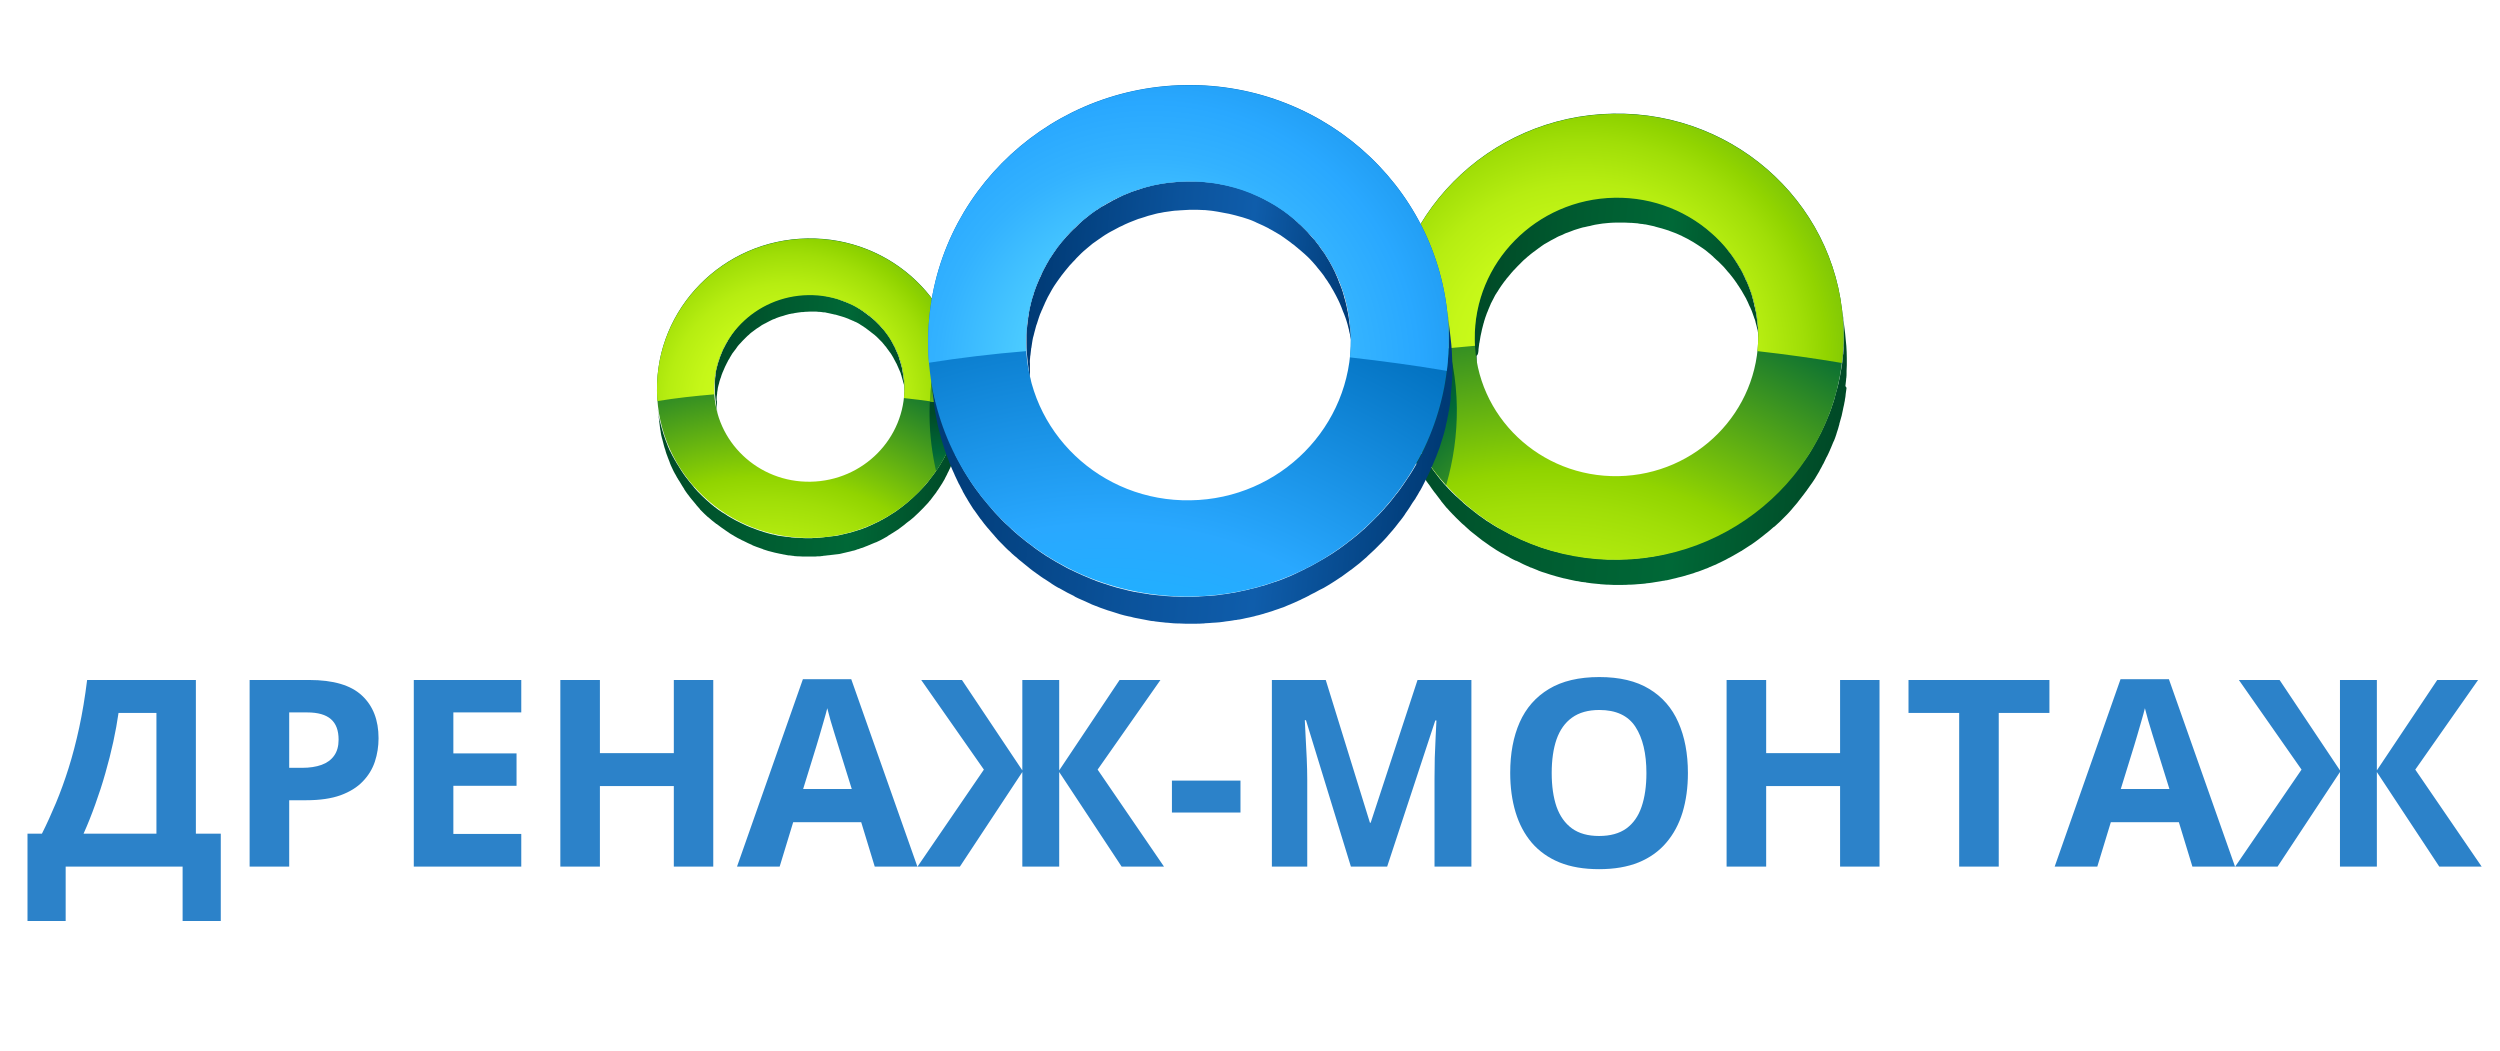 <svg width="157" height="66" viewBox="0 0 157 66" fill="none" xmlns="http://www.w3.org/2000/svg">
<path d="M92.848 22.022C92.848 21.992 92.848 21.978 92.848 21.949C92.862 21.832 92.877 21.715 92.891 21.613C92.891 21.584 92.891 21.569 92.906 21.54C92.921 21.452 92.935 21.365 92.95 21.277C92.964 21.219 92.964 21.161 92.979 21.102C92.994 21.015 93.023 20.927 93.037 20.84C93.052 20.796 93.052 20.737 93.067 20.694C93.096 20.562 93.139 20.431 93.169 20.299C93.183 20.27 93.198 20.227 93.198 20.197C93.227 20.11 93.256 20.008 93.285 19.92C93.3 19.876 93.315 19.847 93.329 19.803C93.358 19.716 93.388 19.628 93.431 19.541C93.446 19.497 93.461 19.468 93.475 19.424C93.519 19.322 93.563 19.22 93.606 19.117C93.606 19.103 93.621 19.088 93.621 19.074C93.68 18.957 93.738 18.84 93.796 18.738C93.811 18.709 93.825 18.68 93.84 18.65C93.884 18.563 93.928 18.475 93.986 18.402C94.001 18.373 94.015 18.344 94.044 18.315C94.103 18.213 94.176 18.096 94.249 17.994C94.263 17.979 94.263 17.965 94.278 17.95C94.336 17.862 94.409 17.775 94.468 17.687C94.497 17.658 94.511 17.629 94.54 17.6C94.599 17.512 94.657 17.439 94.73 17.366C94.745 17.337 94.759 17.322 94.789 17.293C94.862 17.191 94.949 17.103 95.037 17.001C95.051 16.972 95.081 16.957 95.095 16.943C95.168 16.87 95.226 16.797 95.299 16.724C95.329 16.695 95.358 16.666 95.402 16.622C95.46 16.564 95.533 16.491 95.591 16.432C95.621 16.403 95.65 16.374 95.679 16.345C95.752 16.286 95.825 16.213 95.898 16.155C95.927 16.126 95.956 16.096 95.985 16.082C96.088 15.994 96.19 15.907 96.292 15.834C96.35 15.79 96.409 15.761 96.452 15.717C96.511 15.673 96.569 15.63 96.627 15.586C96.686 15.542 96.744 15.513 96.788 15.469C96.846 15.425 96.919 15.381 96.978 15.338C96.992 15.338 96.992 15.323 97.007 15.323C97.109 15.265 97.211 15.206 97.313 15.148C97.343 15.133 97.372 15.119 97.386 15.104C97.503 15.046 97.605 14.987 97.722 14.929C97.737 14.914 97.751 14.914 97.766 14.9C97.853 14.856 97.941 14.812 98.028 14.783C98.101 14.754 98.174 14.725 98.247 14.681C98.306 14.652 98.379 14.623 98.437 14.608C98.51 14.579 98.583 14.55 98.671 14.52C98.729 14.491 98.802 14.476 98.86 14.447C98.933 14.418 99.021 14.404 99.094 14.374C99.152 14.36 99.225 14.331 99.284 14.316C99.371 14.287 99.444 14.272 99.532 14.258C99.59 14.243 99.663 14.228 99.721 14.214C99.809 14.199 99.897 14.185 99.984 14.155C100.042 14.141 100.115 14.126 100.174 14.112C100.261 14.097 100.349 14.082 100.451 14.068C100.509 14.053 100.568 14.053 100.641 14.039C100.743 14.024 100.845 14.024 100.947 14.009C101.006 14.009 101.049 13.995 101.108 13.995C101.268 13.98 101.414 13.98 101.575 13.98C101.706 13.98 101.837 13.98 101.969 13.98C101.998 13.98 102.027 13.98 102.056 13.98C102.159 13.98 102.275 13.995 102.377 13.995C102.392 13.995 102.421 13.995 102.45 13.995C102.567 14.009 102.699 14.009 102.815 14.024C102.844 14.024 102.874 14.024 102.903 14.039C102.99 14.053 103.063 14.068 103.151 14.068C103.224 14.082 103.297 14.097 103.355 14.097C103.428 14.112 103.487 14.126 103.56 14.141C103.633 14.155 103.691 14.17 103.764 14.185C103.837 14.199 103.91 14.214 103.983 14.243C104.041 14.258 104.085 14.272 104.143 14.287C104.216 14.301 104.289 14.331 104.362 14.345C104.406 14.36 104.464 14.374 104.508 14.389C104.596 14.418 104.698 14.447 104.785 14.476C104.815 14.491 104.829 14.491 104.858 14.506C104.975 14.55 105.092 14.593 105.209 14.637C105.238 14.652 105.267 14.666 105.282 14.666C105.369 14.71 105.457 14.739 105.544 14.783C105.588 14.798 105.617 14.812 105.661 14.841C105.734 14.885 105.822 14.914 105.895 14.958C105.924 14.973 105.953 14.987 105.982 15.002C106.084 15.06 106.186 15.119 106.289 15.177C106.303 15.177 106.303 15.192 106.318 15.192C106.405 15.25 106.508 15.308 106.595 15.367C106.624 15.381 106.654 15.411 106.683 15.425C106.756 15.469 106.829 15.527 106.902 15.571C106.931 15.586 106.96 15.615 106.989 15.63C107.077 15.688 107.164 15.761 107.252 15.834L107.266 15.848C107.354 15.921 107.456 15.994 107.544 16.082C107.573 16.111 107.602 16.126 107.617 16.155C107.675 16.213 107.748 16.272 107.806 16.33C107.836 16.359 107.865 16.388 107.909 16.418C107.967 16.476 108.025 16.534 108.084 16.593C108.113 16.622 108.142 16.651 108.171 16.68C108.23 16.739 108.288 16.797 108.332 16.855C108.361 16.884 108.39 16.928 108.419 16.957C108.478 17.03 108.536 17.103 108.609 17.176C108.624 17.206 108.653 17.22 108.667 17.249C108.711 17.293 108.74 17.352 108.784 17.395C108.828 17.454 108.872 17.512 108.916 17.57C108.945 17.614 108.989 17.673 109.018 17.716C109.062 17.775 109.105 17.833 109.134 17.892C109.149 17.906 109.164 17.935 109.178 17.95C109.251 18.052 109.31 18.169 109.383 18.271C109.412 18.315 109.426 18.358 109.456 18.402C109.514 18.49 109.558 18.592 109.616 18.68C109.645 18.723 109.674 18.782 109.689 18.826C109.718 18.869 109.733 18.928 109.762 18.971C109.791 19.044 109.82 19.103 109.85 19.176C109.879 19.22 109.893 19.278 109.923 19.322C109.952 19.395 109.981 19.453 110.01 19.526C110.025 19.584 110.054 19.628 110.068 19.687C110.098 19.759 110.112 19.832 110.141 19.891C110.156 19.949 110.171 19.993 110.2 20.051C110.229 20.124 110.244 20.197 110.258 20.27C110.273 20.329 110.287 20.372 110.302 20.431C110.317 20.504 110.346 20.591 110.36 20.664C110.375 20.708 110.39 20.767 110.39 20.81C110.404 20.898 110.419 20.985 110.433 21.073C110.448 21.117 110.448 21.161 110.463 21.204C110.492 21.336 110.506 21.467 110.521 21.598C110.463 21.073 110.39 20.548 110.331 20.022C110.317 19.891 110.302 19.759 110.273 19.628C110.273 19.584 110.258 19.541 110.244 19.497C110.229 19.409 110.214 19.322 110.185 19.234C110.171 19.19 110.156 19.132 110.156 19.088C110.141 19.015 110.112 18.928 110.098 18.855C110.083 18.796 110.068 18.753 110.054 18.694C110.039 18.621 110.01 18.548 109.996 18.475C109.981 18.417 109.966 18.373 109.937 18.315C109.908 18.242 109.893 18.169 109.864 18.11C109.85 18.052 109.82 18.008 109.806 17.95C109.777 17.877 109.747 17.819 109.718 17.746C109.704 17.687 109.674 17.643 109.645 17.6C109.616 17.527 109.587 17.468 109.558 17.395C109.529 17.352 109.514 17.293 109.485 17.249C109.47 17.22 109.456 17.206 109.456 17.176C109.441 17.147 109.426 17.118 109.412 17.089C109.368 16.987 109.31 16.899 109.251 16.812C109.222 16.768 109.207 16.724 109.178 16.68C109.105 16.564 109.047 16.461 108.974 16.359C108.959 16.345 108.959 16.33 108.945 16.301C108.945 16.301 108.945 16.286 108.93 16.286C108.886 16.228 108.843 16.169 108.813 16.111C108.784 16.067 108.74 16.009 108.711 15.965C108.667 15.907 108.624 15.848 108.58 15.805C108.551 15.761 108.507 15.717 108.478 15.659C108.478 15.659 108.478 15.659 108.478 15.644C108.463 15.615 108.434 15.6 108.419 15.571C108.361 15.498 108.303 15.425 108.23 15.352C108.2 15.323 108.171 15.279 108.142 15.25C108.098 15.206 108.055 15.162 108.011 15.119C107.996 15.104 107.982 15.089 107.967 15.075C107.938 15.046 107.909 15.017 107.879 14.987C107.821 14.929 107.763 14.871 107.704 14.812C107.675 14.783 107.631 14.754 107.602 14.725C107.573 14.71 107.558 14.681 107.529 14.666C107.485 14.637 107.442 14.593 107.412 14.564C107.383 14.535 107.354 14.52 107.325 14.491C107.237 14.418 107.15 14.345 107.048 14.258L107.033 14.243C106.945 14.17 106.858 14.112 106.756 14.039C106.726 14.024 106.697 13.995 106.668 13.98C106.624 13.951 106.595 13.922 106.551 13.907C106.522 13.878 106.478 13.864 106.449 13.834C106.42 13.82 106.391 13.791 106.362 13.776C106.274 13.718 106.172 13.659 106.084 13.601C106.07 13.601 106.07 13.586 106.055 13.586C105.953 13.528 105.851 13.47 105.749 13.411C105.719 13.397 105.69 13.382 105.661 13.367C105.617 13.338 105.574 13.324 105.53 13.294C105.501 13.28 105.457 13.265 105.428 13.251C105.398 13.236 105.355 13.222 105.325 13.192C105.238 13.149 105.15 13.119 105.077 13.075C105.048 13.061 105.019 13.046 104.99 13.046C104.975 13.046 104.975 13.046 104.961 13.032C104.858 12.988 104.742 12.944 104.64 12.9C104.61 12.886 104.596 12.886 104.567 12.871C104.494 12.842 104.421 12.813 104.348 12.798C104.333 12.798 104.318 12.784 104.289 12.784C104.245 12.769 104.187 12.754 104.143 12.74C104.07 12.711 103.997 12.696 103.91 12.667C103.866 12.652 103.808 12.638 103.749 12.623C103.706 12.608 103.676 12.608 103.633 12.594C103.603 12.579 103.574 12.579 103.545 12.579C103.472 12.565 103.414 12.55 103.341 12.536C103.268 12.521 103.209 12.506 103.136 12.492C103.063 12.477 103.005 12.463 102.932 12.463C102.888 12.463 102.859 12.448 102.815 12.448C102.772 12.448 102.728 12.433 102.684 12.433C102.655 12.433 102.626 12.419 102.596 12.419C102.48 12.404 102.348 12.39 102.232 12.39C102.217 12.39 102.188 12.39 102.159 12.39C102.056 12.375 101.94 12.375 101.837 12.375C101.808 12.375 101.779 12.375 101.75 12.375C101.735 12.375 101.706 12.375 101.692 12.375C101.589 12.375 101.473 12.375 101.37 12.375C101.21 12.375 101.049 12.39 100.903 12.39C100.845 12.39 100.801 12.404 100.743 12.404C100.641 12.419 100.539 12.419 100.436 12.433C100.378 12.448 100.32 12.448 100.247 12.463C100.159 12.477 100.057 12.492 99.969 12.506C99.911 12.521 99.838 12.536 99.78 12.55C99.692 12.565 99.605 12.579 99.517 12.608C99.459 12.623 99.386 12.638 99.327 12.652C99.24 12.667 99.167 12.696 99.079 12.711C99.021 12.725 98.948 12.754 98.889 12.769C98.817 12.798 98.729 12.813 98.656 12.842C98.598 12.857 98.525 12.886 98.466 12.915C98.393 12.944 98.306 12.973 98.233 13.002C98.174 13.032 98.101 13.046 98.043 13.075C97.97 13.105 97.897 13.134 97.824 13.178C97.795 13.192 97.766 13.207 97.737 13.207C97.678 13.236 97.62 13.265 97.547 13.294C97.532 13.309 97.518 13.309 97.503 13.324C97.386 13.382 97.284 13.44 97.167 13.499C97.138 13.513 97.109 13.528 97.094 13.543C96.992 13.601 96.89 13.659 96.788 13.718C96.773 13.718 96.773 13.732 96.759 13.732C96.759 13.732 96.759 13.732 96.744 13.732C96.686 13.776 96.613 13.82 96.555 13.849C96.496 13.878 96.438 13.922 96.394 13.951C96.336 13.995 96.277 14.039 96.219 14.082C96.16 14.126 96.102 14.17 96.044 14.199C95.942 14.272 95.839 14.36 95.737 14.447C95.708 14.476 95.679 14.506 95.65 14.52C95.591 14.564 95.533 14.623 95.475 14.666C95.46 14.681 95.445 14.695 95.431 14.71C95.402 14.739 95.372 14.768 95.343 14.798C95.285 14.856 95.212 14.914 95.153 14.987C95.124 15.017 95.095 15.046 95.051 15.089C95.037 15.104 95.007 15.133 94.993 15.148C94.949 15.192 94.905 15.25 94.862 15.294C94.847 15.308 94.818 15.338 94.803 15.352C94.73 15.44 94.643 15.527 94.57 15.615C94.57 15.63 94.555 15.63 94.555 15.644C94.54 15.659 94.526 15.688 94.497 15.702C94.438 15.775 94.365 15.863 94.307 15.936C94.278 15.965 94.263 15.994 94.234 16.023C94.219 16.053 94.205 16.067 94.176 16.096C94.132 16.155 94.088 16.228 94.044 16.301C94.03 16.315 94.03 16.33 94.015 16.345C93.957 16.432 93.898 16.52 93.84 16.607C93.825 16.622 93.825 16.636 93.811 16.651C93.796 16.68 93.782 16.709 93.752 16.739C93.709 16.826 93.65 16.914 93.606 16.987C93.592 17.016 93.577 17.045 93.563 17.074C93.548 17.089 93.548 17.103 93.534 17.118C93.49 17.22 93.431 17.308 93.388 17.41C93.388 17.424 93.373 17.439 93.373 17.454C93.329 17.527 93.3 17.614 93.256 17.702C93.242 17.731 93.242 17.746 93.227 17.775C93.213 17.819 93.198 17.848 93.183 17.892C93.154 17.979 93.11 18.067 93.081 18.154C93.067 18.198 93.052 18.227 93.037 18.271C93.023 18.286 93.023 18.315 93.008 18.329C92.979 18.402 92.964 18.475 92.935 18.548C92.921 18.577 92.906 18.621 92.906 18.65C92.862 18.767 92.833 18.898 92.804 19.03V19.044C92.789 19.103 92.775 19.147 92.775 19.205C92.76 19.293 92.731 19.38 92.716 19.468C92.702 19.526 92.702 19.584 92.687 19.643C92.672 19.716 92.658 19.789 92.643 19.862C92.643 19.876 92.643 19.891 92.643 19.891C92.643 19.92 92.643 19.935 92.629 19.964C92.614 20.081 92.6 20.183 92.585 20.299C92.585 20.329 92.585 20.358 92.57 20.372C92.556 20.504 92.556 20.635 92.541 20.767C92.541 20.796 92.541 20.825 92.541 20.854C92.541 20.898 92.541 20.956 92.541 21C92.541 21.088 92.541 21.161 92.541 21.248C92.541 21.569 92.57 21.89 92.6 22.197L92.789 23.773C92.746 23.466 92.731 23.145 92.731 22.824C92.731 22.693 92.731 22.562 92.731 22.43C92.731 22.401 92.731 22.372 92.731 22.343C92.818 22.284 92.833 22.153 92.848 22.022Z" fill="url(#paint0_linear_4201_1617)"/>
<path d="M115.891 24.239C115.906 24.108 115.921 23.977 115.935 23.86C115.935 23.816 115.935 23.772 115.95 23.729C115.964 23.626 115.964 23.524 115.964 23.422C115.964 23.378 115.964 23.334 115.964 23.291C115.964 23.174 115.979 23.057 115.979 22.94C115.979 22.926 115.979 22.897 115.979 22.882V22.867C115.979 22.736 115.979 22.619 115.979 22.488C115.979 21.977 115.935 21.466 115.877 20.97C115.818 20.445 115.745 19.919 115.687 19.394C115.745 19.89 115.789 20.401 115.789 20.912C115.789 21.043 115.789 21.16 115.789 21.291C115.789 21.32 115.789 21.335 115.789 21.364C115.789 21.481 115.789 21.598 115.775 21.715C115.775 21.758 115.775 21.802 115.775 21.846C115.775 21.948 115.76 22.05 115.76 22.152C115.76 22.196 115.76 22.24 115.745 22.284C115.731 22.415 115.716 22.546 115.702 22.663C115.702 22.678 115.702 22.678 115.702 22.692C115.687 22.824 115.672 22.97 115.643 23.101C115.629 23.159 115.629 23.218 115.614 23.261C115.6 23.32 115.6 23.378 115.585 23.422C115.57 23.48 115.57 23.539 115.556 23.597C115.541 23.655 115.541 23.699 115.527 23.758C115.512 23.816 115.497 23.874 115.483 23.933C115.468 23.991 115.468 24.035 115.454 24.093C115.439 24.152 115.424 24.21 115.41 24.268C115.395 24.327 115.381 24.371 115.366 24.429C115.366 24.444 115.351 24.458 115.351 24.473C115.308 24.633 115.264 24.794 115.22 24.954C115.22 24.983 115.205 24.998 115.205 25.027C115.162 25.188 115.103 25.348 115.045 25.509C115.03 25.538 115.016 25.582 115.016 25.611C114.957 25.757 114.914 25.903 114.855 26.049C114.855 26.049 114.855 26.064 114.841 26.064C114.782 26.209 114.724 26.341 114.666 26.487C114.651 26.516 114.636 26.56 114.622 26.589C114.563 26.72 114.505 26.866 114.432 26.997C114.432 27.012 114.417 27.027 114.417 27.041C114.359 27.158 114.301 27.289 114.228 27.406C114.213 27.435 114.198 27.479 114.169 27.508C114.096 27.64 114.038 27.771 113.965 27.888C113.892 28.019 113.819 28.136 113.746 28.267C113.731 28.296 113.702 28.34 113.688 28.369C113.629 28.471 113.556 28.574 113.483 28.676C113.469 28.69 113.454 28.72 113.44 28.734C113.367 28.851 113.279 28.968 113.192 29.084C113.162 29.114 113.148 29.143 113.119 29.172C113.046 29.274 112.973 29.362 112.9 29.464C112.885 29.493 112.856 29.508 112.841 29.537C112.754 29.654 112.666 29.77 112.564 29.872C112.549 29.902 112.52 29.916 112.506 29.945C112.418 30.048 112.345 30.135 112.258 30.237C112.243 30.267 112.214 30.281 112.199 30.31C112.097 30.427 111.995 30.529 111.893 30.646C111.863 30.675 111.849 30.69 111.82 30.719C111.718 30.821 111.615 30.923 111.513 31.025C111.499 31.04 111.484 31.055 111.469 31.069C111.353 31.186 111.236 31.288 111.119 31.39C111.09 31.419 111.075 31.434 111.046 31.463C110.915 31.58 110.784 31.697 110.652 31.799C110.638 31.814 110.623 31.828 110.594 31.843C110.462 31.959 110.331 32.062 110.185 32.164C110.171 32.164 110.171 32.178 110.156 32.178C109.981 32.31 109.806 32.441 109.631 32.558C109.616 32.558 109.616 32.572 109.601 32.572C109.426 32.689 109.237 32.821 109.061 32.937C109.047 32.937 109.047 32.952 109.032 32.952C108.915 33.025 108.799 33.098 108.682 33.156C108.653 33.171 108.624 33.185 108.594 33.215C108.507 33.258 108.419 33.317 108.332 33.361C108.288 33.375 108.259 33.404 108.215 33.419C108.127 33.463 108.025 33.521 107.938 33.565C107.908 33.579 107.879 33.594 107.85 33.609C107.733 33.667 107.602 33.725 107.485 33.784C107.441 33.798 107.398 33.828 107.354 33.842C107.296 33.871 107.223 33.9 107.164 33.93C107.12 33.944 107.077 33.973 107.018 33.988C106.96 34.017 106.887 34.046 106.829 34.061C106.785 34.076 106.726 34.105 106.683 34.119C106.624 34.148 106.551 34.163 106.493 34.192C106.449 34.207 106.391 34.236 106.347 34.251C106.289 34.28 106.216 34.294 106.157 34.324C106.113 34.338 106.055 34.353 105.997 34.382C105.938 34.397 105.865 34.426 105.807 34.44C105.749 34.455 105.705 34.47 105.646 34.484C105.588 34.499 105.515 34.528 105.457 34.543C105.398 34.557 105.355 34.572 105.296 34.586C105.238 34.601 105.165 34.616 105.106 34.645C105.048 34.659 105.004 34.674 104.946 34.688C104.888 34.703 104.815 34.718 104.756 34.732C104.698 34.747 104.654 34.761 104.596 34.776C104.537 34.791 104.464 34.805 104.406 34.82C104.348 34.834 104.289 34.849 104.245 34.849C104.187 34.864 104.114 34.878 104.056 34.893C103.997 34.907 103.939 34.907 103.895 34.922C103.822 34.937 103.764 34.951 103.691 34.951C103.632 34.966 103.574 34.966 103.53 34.98C103.457 34.995 103.399 34.995 103.326 35.01C103.268 35.024 103.224 35.024 103.165 35.024C103.092 35.039 103.02 35.039 102.961 35.053C102.903 35.053 102.859 35.068 102.801 35.068C102.728 35.068 102.655 35.083 102.582 35.083C102.538 35.083 102.48 35.097 102.436 35.097C102.348 35.097 102.275 35.112 102.188 35.112C102.144 35.112 102.1 35.112 102.056 35.112C101.925 35.112 101.808 35.126 101.677 35.126C101.516 35.126 101.37 35.126 101.21 35.126C101.166 35.126 101.137 35.126 101.093 35.126C100.976 35.126 100.86 35.126 100.757 35.112C100.728 35.112 100.699 35.112 100.684 35.112C100.553 35.112 100.407 35.097 100.276 35.083C100.247 35.083 100.203 35.083 100.174 35.068C100.072 35.053 99.969 35.053 99.867 35.039C99.823 35.039 99.78 35.024 99.751 35.024C99.634 35.01 99.517 34.995 99.4 34.98C99.386 34.98 99.356 34.98 99.342 34.966C99.284 34.951 99.225 34.951 99.167 34.937C99.108 34.922 99.065 34.922 99.006 34.907C98.948 34.893 98.904 34.893 98.846 34.878C98.787 34.864 98.729 34.864 98.671 34.849C98.612 34.834 98.568 34.834 98.51 34.82C98.452 34.805 98.393 34.791 98.335 34.791C98.276 34.776 98.218 34.761 98.16 34.747C98.116 34.732 98.072 34.732 98.014 34.718C97.839 34.674 97.678 34.63 97.503 34.586C97.474 34.586 97.459 34.572 97.43 34.572C97.269 34.528 97.109 34.47 96.948 34.426C96.919 34.411 96.89 34.411 96.861 34.397C96.715 34.353 96.569 34.294 96.423 34.236C96.409 34.236 96.394 34.221 96.379 34.221C96.248 34.163 96.102 34.119 95.971 34.061C95.941 34.046 95.927 34.046 95.898 34.032C95.766 33.973 95.62 33.915 95.489 33.857C95.46 33.842 95.431 33.828 95.401 33.813C95.27 33.755 95.153 33.696 95.022 33.638C95.007 33.638 94.993 33.623 94.978 33.623C94.847 33.565 94.716 33.492 94.599 33.419C94.57 33.404 94.54 33.39 94.511 33.375C94.394 33.317 94.278 33.244 94.161 33.185C94.146 33.171 94.132 33.171 94.117 33.171C94.001 33.098 93.869 33.025 93.752 32.952C93.723 32.937 93.694 32.908 93.665 32.894C93.548 32.821 93.431 32.748 93.314 32.675C93.314 32.675 93.3 32.675 93.3 32.66C93.183 32.572 93.066 32.499 92.95 32.412C92.921 32.397 92.891 32.368 92.862 32.353C92.745 32.266 92.629 32.178 92.526 32.091L92.512 32.076C92.395 31.989 92.293 31.901 92.176 31.814C92.147 31.799 92.132 31.77 92.103 31.755C91.987 31.668 91.884 31.565 91.782 31.463C91.768 31.449 91.753 31.434 91.724 31.419C91.622 31.317 91.505 31.215 91.403 31.128C91.388 31.113 91.374 31.098 91.359 31.084C91.242 30.982 91.14 30.865 91.038 30.763C91.023 30.748 90.994 30.719 90.98 30.704C90.863 30.588 90.761 30.456 90.644 30.34C90.629 30.325 90.615 30.296 90.6 30.281C90.483 30.15 90.381 30.018 90.279 29.887C90.279 29.872 90.264 29.872 90.264 29.858C90.133 29.697 90.016 29.537 89.9 29.376C89.885 29.362 89.885 29.362 89.87 29.347C89.754 29.187 89.637 29.026 89.52 28.851C89.505 28.822 89.491 28.807 89.476 28.778C89.418 28.705 89.374 28.617 89.316 28.544C89.301 28.515 89.272 28.471 89.257 28.442C89.214 28.369 89.17 28.296 89.126 28.223C89.112 28.194 89.082 28.165 89.068 28.121C89.009 28.019 88.951 27.917 88.893 27.815L88.878 27.8C88.82 27.698 88.761 27.581 88.703 27.479C88.688 27.45 88.674 27.435 88.674 27.406C88.586 27.246 88.513 27.085 88.44 26.924C88.44 26.91 88.426 26.91 88.426 26.895C88.353 26.735 88.28 26.56 88.207 26.399C88.207 26.385 88.207 26.385 88.192 26.37C88.119 26.209 88.061 26.034 88.002 25.859C87.988 25.845 87.988 25.815 87.988 25.801C87.929 25.64 87.871 25.465 87.827 25.305C87.813 25.275 87.813 25.246 87.798 25.232C87.754 25.071 87.696 24.896 87.652 24.735C87.638 24.706 87.638 24.677 87.638 24.648C87.594 24.473 87.55 24.312 87.521 24.137C87.521 24.108 87.506 24.093 87.506 24.064C87.462 23.889 87.433 23.714 87.404 23.539C87.404 23.524 87.404 23.509 87.389 23.48C87.36 23.291 87.331 23.101 87.302 22.911C87.36 23.437 87.433 23.962 87.492 24.487C87.521 24.677 87.55 24.867 87.579 25.056C87.579 25.071 87.579 25.086 87.594 25.115C87.623 25.29 87.652 25.465 87.696 25.64C87.696 25.669 87.71 25.684 87.71 25.713C87.754 25.888 87.783 26.049 87.827 26.224C87.842 26.253 87.842 26.282 87.856 26.312C87.9 26.472 87.944 26.647 88.002 26.808C88.017 26.837 88.017 26.866 88.031 26.881C88.09 27.041 88.134 27.216 88.192 27.377C88.207 27.392 88.207 27.421 88.221 27.435C88.28 27.61 88.353 27.771 88.411 27.946C88.411 27.961 88.411 27.961 88.426 27.975C88.499 28.136 88.572 28.311 88.644 28.471C88.644 28.486 88.659 28.501 88.659 28.501C88.732 28.661 88.805 28.822 88.893 28.982C88.893 28.997 88.907 29.012 88.907 29.026C88.907 29.041 88.922 29.041 88.922 29.055C88.98 29.157 89.038 29.274 89.097 29.376C89.097 29.391 89.112 29.391 89.112 29.405C89.17 29.508 89.214 29.595 89.272 29.697C89.287 29.727 89.316 29.77 89.33 29.799C89.374 29.872 89.418 29.945 89.462 30.018C89.476 30.048 89.505 30.091 89.52 30.121C89.564 30.194 89.622 30.281 89.681 30.354C89.695 30.369 89.71 30.398 89.724 30.413C89.724 30.413 89.724 30.413 89.739 30.427C89.856 30.588 89.958 30.763 90.089 30.923C90.104 30.938 90.104 30.938 90.118 30.953C90.235 31.113 90.367 31.273 90.483 31.434L90.498 31.449C90.498 31.449 90.498 31.449 90.498 31.463C90.6 31.595 90.717 31.726 90.819 31.857C90.834 31.872 90.848 31.901 90.877 31.916C90.98 32.032 91.096 32.164 91.213 32.281C91.228 32.295 91.228 32.31 91.242 32.31C91.257 32.324 91.271 32.339 91.286 32.353C91.388 32.456 91.49 32.572 91.607 32.675C91.622 32.689 91.636 32.704 91.651 32.718C91.753 32.821 91.855 32.923 91.972 33.01C91.987 33.025 92.001 33.025 92.001 33.039L92.016 33.054C92.118 33.156 92.235 33.244 92.337 33.346C92.366 33.361 92.395 33.39 92.41 33.404C92.512 33.492 92.629 33.579 92.745 33.667C92.745 33.667 92.76 33.667 92.76 33.681C92.877 33.769 92.993 33.857 93.096 33.944C93.125 33.959 93.154 33.988 93.183 34.003C93.3 34.09 93.417 34.163 93.533 34.251L93.548 34.265C93.65 34.338 93.767 34.411 93.884 34.484C93.913 34.499 93.942 34.528 93.971 34.543C94.088 34.616 94.205 34.688 94.336 34.761C94.336 34.761 94.336 34.761 94.351 34.761C94.365 34.761 94.365 34.776 94.38 34.776C94.497 34.849 94.613 34.907 94.73 34.966C94.759 34.98 94.788 34.995 94.818 35.024C94.949 35.097 95.066 35.156 95.197 35.214H95.212C95.226 35.214 95.241 35.228 95.255 35.228C95.372 35.287 95.489 35.345 95.606 35.404C95.635 35.418 95.664 35.433 95.693 35.447C95.825 35.506 95.956 35.564 96.087 35.623C96.102 35.623 96.102 35.637 96.117 35.637C96.131 35.637 96.146 35.652 96.175 35.652C96.306 35.71 96.438 35.754 96.569 35.812C96.584 35.827 96.613 35.827 96.627 35.841C96.773 35.9 96.919 35.944 97.065 35.987C97.08 35.987 97.094 36.002 97.109 36.002C97.124 36.002 97.138 36.017 97.153 36.017C97.313 36.075 97.474 36.119 97.634 36.163C97.663 36.177 97.693 36.177 97.722 36.192C97.882 36.236 98.058 36.279 98.218 36.323C98.218 36.323 98.218 36.323 98.233 36.323C98.306 36.338 98.364 36.352 98.437 36.367C98.481 36.381 98.51 36.381 98.554 36.396C98.627 36.411 98.685 36.425 98.758 36.44C98.802 36.454 98.846 36.454 98.889 36.469C98.962 36.484 99.021 36.498 99.094 36.498C99.138 36.513 99.181 36.513 99.225 36.527C99.298 36.542 99.356 36.556 99.429 36.556C99.473 36.556 99.517 36.571 99.546 36.571H99.561C99.575 36.571 99.605 36.571 99.619 36.586C99.721 36.6 99.838 36.615 99.94 36.63C99.984 36.63 100.028 36.644 100.072 36.644C100.174 36.659 100.276 36.659 100.378 36.673C100.422 36.673 100.451 36.673 100.495 36.688C100.626 36.703 100.757 36.703 100.903 36.717C100.933 36.717 100.962 36.717 100.991 36.717C101.093 36.717 101.21 36.732 101.312 36.732C101.341 36.732 101.356 36.732 101.385 36.732C101.4 36.732 101.429 36.732 101.443 36.732C101.589 36.732 101.75 36.732 101.91 36.732C102.042 36.732 102.158 36.732 102.29 36.717C102.334 36.717 102.377 36.717 102.421 36.717C102.509 36.717 102.582 36.703 102.669 36.703C102.728 36.703 102.771 36.688 102.83 36.688C102.903 36.688 102.976 36.673 103.049 36.673C103.107 36.673 103.151 36.659 103.209 36.659C103.282 36.659 103.341 36.644 103.414 36.63C103.472 36.63 103.53 36.615 103.574 36.615C103.647 36.6 103.705 36.6 103.778 36.586C103.837 36.571 103.895 36.571 103.954 36.556C104.012 36.542 104.085 36.542 104.143 36.527C104.202 36.513 104.26 36.513 104.318 36.498C104.377 36.484 104.45 36.469 104.508 36.469C104.566 36.454 104.625 36.44 104.683 36.44C104.742 36.425 104.815 36.411 104.873 36.396C104.931 36.381 104.99 36.367 105.048 36.352C105.106 36.338 105.179 36.323 105.238 36.309C105.296 36.294 105.355 36.279 105.398 36.265C105.457 36.25 105.515 36.236 105.588 36.221C105.646 36.206 105.705 36.192 105.749 36.177C105.807 36.163 105.865 36.148 105.938 36.119C105.997 36.104 106.04 36.09 106.099 36.075C106.157 36.06 106.216 36.031 106.289 36.017C106.347 36.002 106.391 35.987 106.449 35.958C106.507 35.944 106.566 35.914 106.639 35.9C106.697 35.885 106.741 35.856 106.799 35.841C106.858 35.812 106.916 35.798 106.989 35.769C107.033 35.754 107.091 35.725 107.135 35.71C107.193 35.681 107.266 35.652 107.325 35.637C107.369 35.623 107.091 35.739 107.135 35.71C107.193 35.681 107.587 35.52 107.66 35.491C107.704 35.477 107.733 35.462 107.777 35.447C107.777 35.447 107.792 35.447 107.792 35.433C107.908 35.374 108.04 35.316 108.157 35.258C108.186 35.243 108.215 35.228 108.244 35.214C108.332 35.17 108.434 35.126 108.521 35.068C108.565 35.053 108.594 35.024 108.638 35.01C108.726 34.966 108.813 34.907 108.901 34.864C108.93 34.849 108.959 34.82 109.003 34.805C109.12 34.732 109.237 34.674 109.353 34.601H109.368L109.382 34.586C109.572 34.47 109.747 34.353 109.922 34.236C109.937 34.236 109.937 34.221 109.952 34.221C110.127 34.105 110.302 33.973 110.477 33.842L110.492 33.828C110.623 33.725 110.769 33.623 110.9 33.506C110.915 33.492 110.944 33.477 110.959 33.463C111.09 33.361 111.221 33.244 111.353 33.127C111.367 33.112 111.382 33.098 111.396 33.098C111.411 33.083 111.426 33.069 111.44 33.069C111.557 32.966 111.674 32.85 111.79 32.748C111.805 32.733 111.82 32.718 111.834 32.704C111.936 32.602 112.039 32.499 112.141 32.397C112.155 32.383 112.17 32.368 112.185 32.353C112.199 32.339 112.199 32.339 112.214 32.324C112.316 32.222 112.418 32.105 112.52 31.989C112.535 31.959 112.564 31.945 112.579 31.916C112.666 31.814 112.739 31.726 112.827 31.624C112.841 31.609 112.856 31.595 112.87 31.58C112.87 31.565 112.885 31.565 112.885 31.551C112.973 31.434 113.06 31.332 113.148 31.215C113.162 31.186 113.192 31.157 113.206 31.142C113.279 31.055 113.352 30.953 113.425 30.85C113.44 30.836 113.454 30.806 113.469 30.792C113.483 30.777 113.483 30.763 113.498 30.748C113.586 30.631 113.659 30.515 113.746 30.398C113.761 30.383 113.775 30.354 113.79 30.34C113.863 30.237 113.921 30.135 113.994 30.033C114.009 30.018 114.023 29.989 114.023 29.975C114.038 29.96 114.038 29.945 114.053 29.931C114.126 29.814 114.198 29.683 114.271 29.566V29.551C114.344 29.42 114.417 29.303 114.476 29.172C114.49 29.157 114.49 29.143 114.505 29.128C114.52 29.114 114.52 29.084 114.534 29.07C114.593 28.953 114.651 28.836 114.709 28.705C114.724 28.69 114.724 28.676 114.738 28.661C114.797 28.53 114.87 28.398 114.928 28.253C114.928 28.238 114.943 28.223 114.943 28.209C114.957 28.194 114.957 28.165 114.972 28.15C115.03 28.005 115.089 27.873 115.147 27.727C115.147 27.727 115.147 27.713 115.162 27.713C115.22 27.567 115.278 27.421 115.322 27.275C115.322 27.26 115.337 27.246 115.337 27.216C115.337 27.202 115.351 27.187 115.351 27.173C115.41 27.012 115.454 26.852 115.497 26.691C115.512 26.662 115.512 26.647 115.512 26.618C115.556 26.457 115.6 26.312 115.643 26.151C115.643 26.137 115.658 26.122 115.658 26.107V26.093C115.672 26.049 115.672 26.005 115.687 25.961C115.702 25.888 115.716 25.83 115.731 25.757C115.745 25.713 115.745 25.655 115.76 25.611C115.775 25.553 115.789 25.48 115.804 25.421C115.818 25.363 115.818 25.319 115.833 25.261C115.848 25.202 115.862 25.144 115.862 25.086C115.877 25.027 115.877 24.983 115.891 24.925C115.891 24.881 115.906 24.838 115.906 24.794C115.906 24.779 115.906 24.765 115.906 24.765C115.921 24.633 115.95 24.487 115.964 24.356C115.891 24.254 115.891 24.239 115.891 24.239Z" fill="url(#paint1_linear_4201_1617)"/>
<path d="M115.775 20.898C115.673 13.163 109.193 7.004 101.312 7.135C93.431 7.267 87.127 13.659 87.229 21.394C87.331 29.128 93.811 35.287 101.692 35.156C109.587 35.024 115.892 28.647 115.775 20.898ZM101.633 29.902C96.715 29.989 92.672 26.137 92.614 21.321C92.556 16.49 96.481 12.506 101.4 12.418C106.318 12.331 110.36 16.184 110.419 21C110.477 25.83 106.551 29.814 101.633 29.902Z" fill="url(#paint2_radial_4201_1617)"/>
<path d="M91.49 25.612C91.447 22.051 90.235 18.782 88.221 16.14C87.579 17.775 87.229 19.555 87.258 21.409C87.302 24.896 88.645 28.049 90.819 30.471C91.272 28.924 91.505 27.29 91.49 25.612Z" fill="url(#paint3_radial_4201_1617)"/>
<path d="M87.287 22.357C88.98 22.08 90.761 21.875 92.629 21.715C92.614 21.583 92.614 21.452 92.614 21.321C92.556 16.49 96.481 12.506 101.4 12.418C106.318 12.331 110.36 16.184 110.419 21C110.419 21.35 110.404 21.7 110.36 22.05C112.17 22.255 113.951 22.503 115.673 22.795C115.746 22.182 115.789 21.54 115.775 20.912C115.673 13.177 109.193 7.019 101.312 7.15C93.431 7.281 87.127 13.674 87.229 21.408C87.258 21.729 87.273 22.036 87.287 22.357Z" fill="url(#paint4_radial_4201_1617)"/>
<path d="M45.009 24.969C45.009 24.954 45.009 24.94 45.009 24.925C45.023 24.852 45.023 24.765 45.038 24.692C45.038 24.677 45.038 24.663 45.038 24.648C45.052 24.59 45.052 24.531 45.067 24.473C45.067 24.429 45.082 24.4 45.082 24.356C45.096 24.298 45.111 24.239 45.125 24.181C45.14 24.152 45.14 24.108 45.155 24.079C45.169 23.991 45.198 23.904 45.228 23.816C45.228 23.787 45.242 23.772 45.257 23.743C45.271 23.685 45.3 23.612 45.315 23.553C45.33 23.524 45.33 23.495 45.344 23.48C45.359 23.422 45.388 23.364 45.417 23.305C45.432 23.276 45.432 23.247 45.447 23.232C45.476 23.159 45.505 23.086 45.534 23.028C45.534 23.013 45.549 23.013 45.549 22.999C45.592 22.926 45.622 22.838 45.665 22.765C45.68 22.751 45.695 22.721 45.695 22.707C45.724 22.648 45.753 22.59 45.797 22.532C45.811 22.517 45.826 22.488 45.826 22.473C45.87 22.4 45.913 22.328 45.957 22.255C45.957 22.24 45.972 22.24 45.972 22.225C46.016 22.167 46.059 22.109 46.103 22.05C46.118 22.036 46.132 22.006 46.147 21.992C46.191 21.933 46.235 21.89 46.264 21.831C46.278 21.817 46.293 21.802 46.293 21.788C46.351 21.715 46.395 21.656 46.453 21.598C46.468 21.583 46.483 21.569 46.497 21.554C46.541 21.51 46.585 21.452 46.629 21.408C46.643 21.393 46.672 21.364 46.687 21.35C46.731 21.306 46.775 21.262 46.818 21.218C46.833 21.204 46.862 21.174 46.877 21.16C46.92 21.116 46.964 21.072 47.023 21.029C47.037 21.014 47.066 20.999 47.081 20.97C47.154 20.912 47.212 20.854 47.285 20.81C47.315 20.78 47.358 20.751 47.402 20.722C47.446 20.693 47.475 20.664 47.519 20.635C47.563 20.605 47.592 20.591 47.636 20.562C47.679 20.532 47.723 20.503 47.767 20.474C47.767 20.474 47.782 20.474 47.782 20.459C47.855 20.416 47.913 20.372 47.986 20.343C48 20.328 48.015 20.328 48.044 20.314C48.117 20.27 48.19 20.241 48.263 20.197C48.278 20.197 48.292 20.182 48.292 20.182C48.351 20.153 48.409 20.124 48.467 20.095C48.511 20.065 48.57 20.051 48.613 20.036C48.657 20.022 48.701 20.007 48.745 19.978C48.788 19.963 48.847 19.934 48.905 19.919C48.949 19.905 48.993 19.89 49.037 19.876C49.095 19.861 49.139 19.846 49.197 19.832C49.241 19.817 49.285 19.803 49.328 19.788C49.387 19.773 49.445 19.759 49.489 19.744C49.533 19.73 49.577 19.715 49.62 19.715C49.679 19.701 49.737 19.686 49.795 19.686C49.839 19.671 49.883 19.671 49.927 19.657C49.985 19.642 50.044 19.642 50.117 19.628C50.16 19.628 50.204 19.613 50.233 19.613C50.306 19.598 50.365 19.598 50.438 19.598C50.467 19.598 50.511 19.584 50.54 19.584C50.642 19.584 50.744 19.569 50.861 19.569C50.948 19.569 51.036 19.569 51.123 19.569C51.138 19.569 51.167 19.569 51.182 19.569C51.255 19.569 51.328 19.569 51.401 19.584C51.415 19.584 51.43 19.584 51.445 19.584C51.532 19.584 51.605 19.598 51.693 19.613C51.707 19.613 51.736 19.613 51.751 19.613C51.809 19.613 51.868 19.628 51.912 19.642C51.955 19.657 51.999 19.657 52.057 19.671C52.101 19.686 52.145 19.686 52.189 19.701C52.233 19.715 52.276 19.715 52.32 19.73C52.364 19.744 52.422 19.759 52.466 19.759C52.495 19.773 52.539 19.773 52.568 19.788C52.612 19.803 52.67 19.817 52.714 19.832C52.743 19.846 52.773 19.846 52.816 19.861C52.875 19.876 52.948 19.905 53.006 19.919C53.021 19.919 53.035 19.934 53.05 19.934C53.123 19.963 53.211 19.992 53.283 20.022C53.298 20.036 53.313 20.036 53.342 20.051C53.4 20.08 53.459 20.095 53.517 20.124C53.546 20.138 53.561 20.153 53.59 20.153C53.648 20.182 53.692 20.211 53.75 20.226C53.765 20.241 53.794 20.241 53.809 20.255C53.882 20.299 53.955 20.328 54.013 20.372L54.028 20.387C54.086 20.43 54.159 20.459 54.218 20.503C54.232 20.518 54.261 20.532 54.276 20.547C54.32 20.576 54.378 20.605 54.422 20.649C54.436 20.664 54.465 20.678 54.48 20.693C54.538 20.737 54.597 20.78 54.655 20.824C54.655 20.824 54.67 20.824 54.67 20.839C54.728 20.883 54.801 20.941 54.86 20.985C54.874 20.999 54.889 21.014 54.918 21.029C54.962 21.072 55.005 21.102 55.049 21.145C55.078 21.16 55.093 21.189 55.108 21.204C55.151 21.247 55.181 21.277 55.224 21.32C55.239 21.335 55.268 21.364 55.283 21.379C55.327 21.423 55.356 21.452 55.4 21.496C55.414 21.525 55.443 21.539 55.458 21.569C55.502 21.612 55.545 21.671 55.575 21.715C55.589 21.729 55.604 21.744 55.618 21.758C55.648 21.788 55.662 21.817 55.691 21.86C55.721 21.904 55.75 21.933 55.779 21.977C55.808 22.006 55.823 22.05 55.852 22.079C55.881 22.123 55.91 22.152 55.94 22.196C55.954 22.211 55.954 22.225 55.969 22.24C56.013 22.313 56.056 22.386 56.1 22.459C56.115 22.488 56.129 22.517 56.144 22.546C56.173 22.605 56.217 22.678 56.246 22.736C56.261 22.765 56.275 22.809 56.304 22.838C56.319 22.867 56.334 22.911 56.348 22.94C56.363 22.984 56.392 23.028 56.407 23.072C56.421 23.101 56.436 23.145 56.45 23.174C56.465 23.218 56.494 23.262 56.509 23.305C56.523 23.334 56.538 23.378 56.553 23.407C56.567 23.451 56.582 23.495 56.596 23.553C56.611 23.583 56.626 23.626 56.626 23.655C56.64 23.699 56.655 23.758 56.669 23.802C56.684 23.831 56.684 23.874 56.698 23.904C56.713 23.962 56.728 24.006 56.742 24.064C56.757 24.093 56.757 24.137 56.771 24.166C56.786 24.225 56.801 24.283 56.801 24.341C56.801 24.371 56.815 24.4 56.815 24.429C56.83 24.517 56.844 24.604 56.859 24.692C56.815 24.341 56.771 23.991 56.728 23.626C56.713 23.539 56.698 23.451 56.684 23.364C56.684 23.334 56.669 23.305 56.669 23.276C56.655 23.218 56.655 23.159 56.64 23.101C56.626 23.072 56.626 23.028 56.611 22.999C56.596 22.94 56.582 22.897 56.567 22.838C56.553 22.809 56.553 22.765 56.538 22.736C56.523 22.692 56.509 22.634 56.494 22.59C56.48 22.561 56.465 22.517 56.465 22.488C56.45 22.444 56.436 22.4 56.421 22.342C56.407 22.313 56.392 22.269 56.377 22.24C56.363 22.196 56.348 22.152 56.319 22.109C56.304 22.079 56.29 22.036 56.275 22.006C56.261 21.963 56.231 21.919 56.217 21.875C56.202 21.846 56.188 21.802 56.173 21.773C56.158 21.758 56.158 21.744 56.144 21.729C56.129 21.715 56.129 21.7 56.115 21.671C56.086 21.612 56.042 21.539 56.013 21.481C55.998 21.452 55.983 21.423 55.969 21.393C55.925 21.32 55.881 21.247 55.837 21.174C55.823 21.16 55.823 21.145 55.808 21.145C55.808 21.145 55.808 21.145 55.808 21.131C55.779 21.087 55.75 21.058 55.721 21.014C55.691 20.985 55.677 20.941 55.648 20.912C55.618 20.868 55.589 20.839 55.56 20.795C55.531 20.766 55.516 20.737 55.487 20.707C55.472 20.693 55.458 20.678 55.443 20.664C55.4 20.62 55.356 20.562 55.312 20.518C55.297 20.489 55.268 20.474 55.254 20.445C55.224 20.416 55.195 20.387 55.166 20.357C55.151 20.343 55.151 20.343 55.137 20.328C55.122 20.314 55.093 20.284 55.078 20.27C55.035 20.226 55.005 20.197 54.962 20.153C54.947 20.138 54.918 20.109 54.889 20.095C54.874 20.08 54.86 20.065 54.845 20.051C54.816 20.022 54.787 20.007 54.757 19.978C54.743 19.963 54.728 19.949 54.699 19.934C54.641 19.876 54.582 19.832 54.509 19.788C54.509 19.788 54.495 19.788 54.495 19.773C54.436 19.73 54.378 19.686 54.32 19.642C54.305 19.628 54.276 19.613 54.261 19.598C54.232 19.584 54.218 19.569 54.188 19.54C54.159 19.525 54.145 19.511 54.115 19.496C54.101 19.482 54.072 19.467 54.057 19.453C53.998 19.409 53.94 19.38 53.867 19.336L53.853 19.321C53.78 19.277 53.721 19.248 53.648 19.204C53.634 19.19 53.605 19.19 53.59 19.175C53.561 19.161 53.532 19.146 53.502 19.131C53.473 19.117 53.459 19.117 53.429 19.102C53.4 19.088 53.386 19.073 53.356 19.073C53.298 19.044 53.24 19.015 53.181 19C53.167 18.985 53.138 18.985 53.123 18.971H53.108C53.035 18.942 52.962 18.913 52.889 18.883C52.875 18.883 52.86 18.869 52.846 18.869C52.802 18.854 52.743 18.84 52.7 18.81C52.685 18.81 52.67 18.81 52.67 18.796C52.641 18.781 52.612 18.781 52.568 18.767C52.525 18.752 52.466 18.737 52.422 18.723C52.393 18.708 52.349 18.708 52.32 18.694C52.291 18.694 52.262 18.679 52.247 18.679C52.233 18.679 52.203 18.664 52.189 18.664C52.145 18.65 52.101 18.65 52.057 18.635C52.014 18.621 51.97 18.621 51.926 18.606C51.882 18.591 51.839 18.591 51.795 18.577C51.766 18.577 51.751 18.562 51.722 18.562C51.693 18.562 51.663 18.548 51.634 18.548C51.62 18.548 51.59 18.548 51.576 18.533C51.488 18.518 51.415 18.518 51.328 18.504C51.313 18.504 51.299 18.504 51.284 18.504C51.211 18.504 51.138 18.489 51.065 18.489C51.051 18.489 51.021 18.489 51.007 18.489C50.992 18.489 50.978 18.489 50.963 18.489C50.89 18.489 50.817 18.489 50.744 18.489C50.642 18.489 50.54 18.489 50.423 18.504C50.394 18.504 50.35 18.504 50.321 18.518C50.248 18.518 50.19 18.533 50.117 18.533C50.073 18.533 50.029 18.548 50 18.548C49.941 18.562 49.883 18.562 49.81 18.577C49.766 18.591 49.722 18.591 49.679 18.606C49.62 18.621 49.562 18.635 49.504 18.635C49.46 18.65 49.416 18.65 49.372 18.664C49.314 18.679 49.255 18.694 49.212 18.708C49.168 18.723 49.124 18.737 49.08 18.752C49.022 18.767 48.978 18.781 48.92 18.796C48.876 18.81 48.832 18.825 48.788 18.84C48.73 18.854 48.686 18.883 48.628 18.898C48.584 18.913 48.54 18.927 48.497 18.956C48.453 18.971 48.395 19 48.351 19.015C48.336 19.029 48.307 19.029 48.292 19.044C48.248 19.058 48.205 19.088 48.175 19.102C48.161 19.102 48.146 19.117 48.146 19.117C48.073 19.161 48 19.19 47.928 19.233C47.913 19.248 47.898 19.248 47.869 19.263C47.796 19.306 47.738 19.336 47.665 19.38C47.665 19.38 47.65 19.38 47.65 19.394C47.606 19.423 47.563 19.453 47.519 19.482C47.49 19.511 47.446 19.525 47.402 19.555C47.358 19.584 47.329 19.613 47.285 19.642C47.242 19.671 47.212 19.701 47.169 19.73C47.096 19.788 47.037 19.832 46.964 19.89C46.95 19.905 46.92 19.919 46.906 19.949C46.862 19.978 46.833 20.007 46.789 20.051C46.775 20.065 46.775 20.065 46.76 20.08C46.745 20.095 46.716 20.124 46.702 20.138C46.658 20.182 46.614 20.226 46.57 20.255C46.556 20.27 46.526 20.299 46.512 20.314C46.497 20.328 46.483 20.343 46.468 20.357C46.439 20.387 46.41 20.43 46.38 20.459C46.366 20.474 46.351 20.489 46.337 20.503C46.278 20.562 46.235 20.62 46.191 20.678L46.176 20.693C46.162 20.707 46.147 20.722 46.147 20.737C46.103 20.795 46.059 20.839 46.03 20.897C46.016 20.912 46.001 20.941 45.986 20.956C45.972 20.97 45.957 20.985 45.957 20.999C45.928 21.043 45.899 21.087 45.87 21.131C45.87 21.145 45.855 21.145 45.855 21.16C45.811 21.218 45.782 21.277 45.738 21.335C45.738 21.35 45.724 21.364 45.724 21.364C45.709 21.379 45.695 21.408 45.695 21.423C45.665 21.481 45.636 21.539 45.592 21.598C45.578 21.612 45.563 21.642 45.563 21.656C45.563 21.671 45.549 21.685 45.549 21.685C45.519 21.744 45.49 21.817 45.447 21.875C45.447 21.89 45.432 21.89 45.432 21.904C45.403 21.963 45.388 22.006 45.359 22.065C45.359 22.079 45.344 22.094 45.344 22.109C45.33 22.138 45.33 22.167 45.315 22.181C45.286 22.24 45.271 22.298 45.242 22.357C45.228 22.386 45.228 22.415 45.213 22.43C45.213 22.444 45.198 22.459 45.198 22.473C45.184 22.517 45.169 22.576 45.155 22.619C45.155 22.648 45.14 22.663 45.125 22.692C45.096 22.78 45.082 22.853 45.052 22.94C45.052 22.94 45.052 22.94 45.052 22.955C45.038 22.984 45.038 23.028 45.023 23.057C45.009 23.116 44.994 23.174 44.98 23.232C44.965 23.276 44.965 23.305 44.965 23.349C44.95 23.393 44.95 23.451 44.936 23.495C44.936 23.51 44.936 23.51 44.936 23.524C44.936 23.539 44.936 23.553 44.936 23.568C44.921 23.641 44.921 23.714 44.907 23.802C44.907 23.816 44.907 23.831 44.907 23.86C44.892 23.947 44.892 24.035 44.892 24.122C44.892 24.137 44.892 24.166 44.892 24.181C44.892 24.21 44.892 24.254 44.892 24.283C44.892 24.341 44.892 24.4 44.892 24.444C44.892 24.663 44.907 24.867 44.936 25.086L45.067 26.151C45.038 25.947 45.023 25.728 45.023 25.509C45.023 25.421 45.023 25.334 45.023 25.246C45.023 25.232 45.023 25.203 45.023 25.188C44.994 25.144 45.009 25.056 45.009 24.969Z" fill="url(#paint5_linear_4201_1617)"/>
<path d="M60.478 26.457C60.493 26.37 60.493 26.282 60.508 26.195C60.508 26.166 60.508 26.136 60.508 26.107C60.508 26.034 60.522 25.976 60.522 25.903C60.522 25.874 60.522 25.845 60.522 25.815C60.522 25.742 60.522 25.655 60.522 25.582C60.522 25.567 60.522 25.553 60.522 25.538C60.522 25.538 60.522 25.538 60.522 25.523C60.522 25.436 60.522 25.348 60.522 25.261C60.522 24.91 60.493 24.575 60.449 24.239C60.406 23.889 60.362 23.539 60.318 23.174C60.362 23.509 60.376 23.845 60.391 24.195C60.391 24.283 60.391 24.37 60.391 24.458C60.391 24.473 60.391 24.487 60.391 24.502C60.391 24.575 60.391 24.662 60.376 24.735C60.376 24.765 60.376 24.794 60.376 24.823C60.376 24.896 60.362 24.954 60.362 25.027C60.362 25.056 60.362 25.086 60.362 25.115C60.347 25.202 60.347 25.29 60.333 25.378V25.392C60.318 25.48 60.303 25.582 60.303 25.669C60.303 25.713 60.289 25.742 60.289 25.786C60.289 25.83 60.274 25.859 60.274 25.903C60.274 25.947 60.26 25.991 60.26 26.02C60.26 26.049 60.245 26.093 60.245 26.122C60.23 26.166 60.23 26.209 60.216 26.239C60.201 26.268 60.201 26.311 60.187 26.341C60.172 26.384 60.172 26.414 60.157 26.457C60.143 26.487 60.143 26.53 60.128 26.56C60.128 26.574 60.128 26.589 60.114 26.589C60.084 26.691 60.055 26.808 60.026 26.91C60.026 26.924 60.011 26.939 60.011 26.954C59.982 27.056 59.938 27.173 59.909 27.275C59.895 27.304 59.895 27.319 59.88 27.348C59.851 27.45 59.807 27.552 59.778 27.64V27.654C59.734 27.742 59.705 27.844 59.661 27.931C59.647 27.961 59.647 27.975 59.632 28.004C59.588 28.092 59.544 28.194 59.515 28.282C59.515 28.296 59.501 28.296 59.501 28.311C59.457 28.398 59.413 28.471 59.384 28.559C59.369 28.588 59.355 28.603 59.355 28.632C59.311 28.72 59.267 28.807 59.209 28.895C59.165 28.982 59.107 29.07 59.063 29.143C59.048 29.172 59.034 29.186 59.019 29.216C58.975 29.289 58.931 29.362 58.888 29.42C58.873 29.435 58.873 29.449 58.858 29.464C58.8 29.537 58.756 29.624 58.698 29.697C58.683 29.712 58.669 29.741 58.654 29.756C58.61 29.814 58.567 29.887 58.508 29.945C58.494 29.96 58.479 29.975 58.465 30.004C58.406 30.077 58.348 30.15 58.289 30.237C58.275 30.252 58.26 30.267 58.246 30.296C58.187 30.369 58.129 30.427 58.085 30.485C58.071 30.5 58.056 30.515 58.041 30.529C57.968 30.602 57.91 30.675 57.837 30.748C57.822 30.763 57.808 30.777 57.793 30.792C57.72 30.865 57.662 30.938 57.589 30.996C57.574 31.011 57.574 31.011 57.56 31.025C57.487 31.098 57.399 31.171 57.326 31.244C57.312 31.259 57.297 31.273 57.282 31.288C57.195 31.361 57.107 31.434 57.02 31.522C57.005 31.536 56.99 31.536 56.99 31.551C56.903 31.624 56.815 31.697 56.713 31.77L56.699 31.784C56.582 31.872 56.465 31.959 56.348 32.047L56.334 32.062C56.217 32.149 56.086 32.222 55.969 32.295L55.954 32.31C55.881 32.353 55.794 32.397 55.721 32.456C55.706 32.47 55.677 32.485 55.663 32.485C55.604 32.514 55.546 32.558 55.487 32.587C55.458 32.602 55.429 32.616 55.414 32.631C55.356 32.66 55.283 32.689 55.225 32.733C55.21 32.748 55.181 32.748 55.166 32.762C55.079 32.806 55.006 32.835 54.918 32.879C54.889 32.893 54.86 32.908 54.831 32.923C54.787 32.937 54.743 32.966 54.699 32.981C54.67 32.996 54.641 33.01 54.612 33.025C54.568 33.039 54.524 33.054 54.48 33.083C54.451 33.098 54.422 33.112 54.378 33.127C54.334 33.142 54.291 33.156 54.247 33.171C54.218 33.185 54.174 33.2 54.145 33.215C54.101 33.229 54.057 33.244 54.013 33.258C53.984 33.273 53.94 33.288 53.911 33.288C53.867 33.302 53.824 33.317 53.78 33.331C53.751 33.346 53.707 33.36 53.678 33.36C53.634 33.375 53.59 33.39 53.546 33.404C53.517 33.419 53.473 33.419 53.444 33.433C53.4 33.448 53.357 33.463 53.313 33.463C53.284 33.477 53.24 33.477 53.211 33.492C53.167 33.506 53.123 33.506 53.079 33.521C53.036 33.535 53.006 33.535 52.963 33.55C52.919 33.565 52.875 33.565 52.831 33.579C52.788 33.594 52.758 33.594 52.715 33.608C52.671 33.623 52.627 33.623 52.583 33.638C52.539 33.638 52.51 33.652 52.466 33.652C52.423 33.667 52.379 33.667 52.335 33.667C52.291 33.667 52.262 33.681 52.218 33.681C52.175 33.681 52.131 33.696 52.087 33.696C52.043 33.696 52.014 33.711 51.97 33.711C51.926 33.711 51.883 33.725 51.824 33.725C51.795 33.725 51.751 33.74 51.722 33.74C51.678 33.74 51.62 33.755 51.576 33.755C51.547 33.755 51.503 33.755 51.474 33.769C51.416 33.769 51.357 33.769 51.313 33.784C51.284 33.784 51.255 33.784 51.226 33.784C51.138 33.784 51.051 33.784 50.978 33.798C50.876 33.798 50.773 33.798 50.671 33.798C50.642 33.798 50.613 33.798 50.598 33.798C50.525 33.798 50.452 33.798 50.365 33.784C50.35 33.784 50.336 33.784 50.306 33.784C50.219 33.784 50.117 33.769 50.029 33.769C50 33.769 49.985 33.769 49.956 33.769C49.883 33.769 49.81 33.755 49.752 33.755C49.723 33.755 49.694 33.755 49.664 33.74C49.591 33.725 49.504 33.725 49.431 33.711C49.416 33.711 49.402 33.711 49.387 33.711C49.343 33.711 49.314 33.696 49.27 33.696C49.241 33.696 49.197 33.681 49.168 33.681C49.139 33.681 49.095 33.667 49.066 33.667C49.022 33.667 48.993 33.652 48.949 33.652C48.92 33.652 48.876 33.638 48.847 33.638C48.803 33.623 48.774 33.623 48.73 33.608C48.687 33.594 48.657 33.594 48.614 33.579C48.584 33.565 48.555 33.565 48.526 33.565C48.409 33.535 48.292 33.506 48.19 33.477C48.176 33.477 48.161 33.463 48.147 33.463C48.044 33.433 47.928 33.404 47.825 33.36C47.811 33.36 47.782 33.346 47.767 33.346C47.665 33.317 47.563 33.273 47.475 33.244C47.461 33.244 47.446 33.229 47.446 33.229C47.358 33.2 47.256 33.156 47.169 33.127C47.154 33.127 47.14 33.112 47.125 33.112C47.037 33.069 46.95 33.039 46.848 32.996C46.833 32.981 46.804 32.981 46.789 32.966C46.702 32.923 46.629 32.893 46.541 32.85C46.527 32.85 46.527 32.835 46.512 32.835C46.425 32.791 46.337 32.748 46.249 32.704C46.235 32.689 46.206 32.689 46.191 32.675C46.118 32.631 46.03 32.587 45.958 32.543C45.943 32.543 45.943 32.529 45.928 32.529C45.841 32.485 45.768 32.426 45.68 32.383C45.666 32.368 45.636 32.353 45.622 32.339C45.549 32.295 45.461 32.237 45.388 32.193C45.388 32.193 45.388 32.193 45.374 32.193C45.301 32.135 45.213 32.076 45.14 32.032C45.126 32.018 45.096 32.003 45.082 31.989C45.009 31.93 44.921 31.872 44.848 31.814C44.848 31.814 44.834 31.814 44.834 31.799C44.761 31.741 44.688 31.682 44.615 31.624C44.6 31.609 44.586 31.595 44.571 31.58C44.498 31.522 44.425 31.449 44.352 31.39C44.337 31.376 44.323 31.376 44.323 31.361C44.25 31.288 44.177 31.23 44.104 31.157C44.089 31.142 44.089 31.142 44.075 31.128C44.002 31.055 43.929 30.982 43.856 30.909C43.841 30.894 43.827 30.879 43.812 30.865C43.739 30.777 43.666 30.704 43.593 30.617C43.579 30.602 43.564 30.588 43.564 30.573C43.491 30.485 43.418 30.398 43.345 30.31L43.331 30.296C43.243 30.194 43.17 30.077 43.083 29.975L43.068 29.96C42.995 29.858 42.907 29.741 42.834 29.624C42.82 29.61 42.82 29.595 42.805 29.581C42.776 29.522 42.732 29.478 42.703 29.42C42.688 29.391 42.674 29.376 42.659 29.347C42.63 29.303 42.601 29.245 42.572 29.201C42.557 29.186 42.542 29.157 42.528 29.143C42.484 29.07 42.455 29.011 42.411 28.938C42.411 28.938 42.411 28.924 42.397 28.924C42.353 28.851 42.324 28.778 42.28 28.705C42.265 28.69 42.265 28.676 42.251 28.661C42.192 28.559 42.148 28.442 42.09 28.34C42.09 28.34 42.09 28.326 42.075 28.326C42.032 28.209 41.973 28.107 41.929 27.99V27.975C41.886 27.858 41.842 27.756 41.798 27.64C41.798 27.625 41.784 27.61 41.784 27.596C41.74 27.479 41.711 27.377 41.667 27.26C41.667 27.245 41.652 27.231 41.652 27.202C41.623 27.085 41.579 26.983 41.55 26.866C41.55 26.852 41.535 26.822 41.535 26.808C41.506 26.691 41.477 26.574 41.448 26.472C41.448 26.457 41.448 26.443 41.433 26.428C41.404 26.311 41.39 26.195 41.36 26.078C41.36 26.063 41.36 26.049 41.36 26.049C41.346 25.918 41.317 25.801 41.302 25.669C41.346 26.02 41.39 26.37 41.433 26.735C41.448 26.866 41.462 26.983 41.492 27.114C41.492 27.129 41.492 27.143 41.492 27.143C41.506 27.26 41.535 27.377 41.565 27.494C41.565 27.508 41.565 27.523 41.579 27.537C41.608 27.654 41.638 27.771 41.667 27.873C41.667 27.888 41.681 27.917 41.681 27.931C41.711 28.048 41.74 28.15 41.784 28.267C41.784 28.282 41.798 28.296 41.798 28.326C41.827 28.442 41.871 28.544 41.915 28.661C41.915 28.676 41.929 28.69 41.929 28.705C41.973 28.822 42.017 28.938 42.061 29.041V29.055C42.105 29.172 42.148 29.274 42.207 29.391C42.207 29.405 42.207 29.405 42.221 29.42C42.265 29.522 42.324 29.639 42.382 29.741C42.382 29.756 42.397 29.756 42.397 29.77C42.397 29.77 42.397 29.785 42.411 29.785C42.455 29.858 42.484 29.931 42.528 30.004L42.542 30.018C42.572 30.077 42.615 30.15 42.659 30.208C42.674 30.237 42.688 30.252 42.703 30.281C42.732 30.325 42.761 30.383 42.791 30.427C42.805 30.456 42.82 30.471 42.834 30.5C42.864 30.558 42.907 30.602 42.937 30.66C42.951 30.675 42.951 30.69 42.966 30.704C42.966 30.704 42.966 30.704 42.966 30.719C43.039 30.836 43.112 30.938 43.199 31.055L43.214 31.069C43.287 31.171 43.374 31.288 43.462 31.39C43.462 31.39 43.462 31.405 43.477 31.405C43.55 31.492 43.622 31.58 43.695 31.668C43.71 31.682 43.725 31.697 43.725 31.711C43.798 31.799 43.87 31.872 43.944 31.959C43.958 31.974 43.958 31.974 43.958 31.989C43.973 32.003 43.973 32.003 43.987 32.018C44.06 32.091 44.133 32.164 44.206 32.237C44.221 32.251 44.221 32.251 44.235 32.266C44.308 32.339 44.381 32.397 44.454 32.47C44.469 32.47 44.469 32.485 44.483 32.485C44.483 32.485 44.483 32.485 44.498 32.499C44.571 32.558 44.644 32.631 44.717 32.689C44.732 32.704 44.746 32.718 44.775 32.733C44.848 32.791 44.921 32.85 44.994 32.908C44.994 32.908 44.994 32.908 45.009 32.908C45.082 32.966 45.155 33.025 45.242 33.083C45.257 33.098 45.286 33.112 45.301 33.127C45.374 33.185 45.461 33.244 45.534 33.288C45.534 33.288 45.549 33.287 45.549 33.302C45.622 33.346 45.695 33.404 45.768 33.448C45.782 33.463 45.812 33.477 45.826 33.492C45.899 33.535 45.987 33.594 46.074 33.638C46.074 33.638 46.089 33.638 46.089 33.652C46.162 33.696 46.235 33.74 46.322 33.784C46.337 33.798 46.366 33.813 46.381 33.813C46.468 33.857 46.541 33.9 46.629 33.944C46.629 33.944 46.629 33.944 46.643 33.944C46.658 33.944 46.658 33.959 46.673 33.959C46.746 34.003 46.833 34.032 46.906 34.075C46.921 34.09 46.95 34.09 46.965 34.105C47.052 34.148 47.14 34.178 47.227 34.221C47.227 34.221 47.242 34.221 47.242 34.236C47.256 34.236 47.271 34.251 47.271 34.251C47.358 34.28 47.446 34.324 47.534 34.353C47.548 34.353 47.563 34.367 47.577 34.367C47.68 34.397 47.767 34.44 47.869 34.47C47.884 34.47 47.884 34.47 47.898 34.484C47.913 34.484 47.913 34.484 47.928 34.499C48.03 34.528 48.147 34.572 48.249 34.601C48.263 34.601 48.278 34.615 48.307 34.615C48.424 34.645 48.526 34.674 48.643 34.703C48.687 34.718 48.73 34.718 48.774 34.732C48.803 34.732 48.818 34.747 48.847 34.747C48.891 34.761 48.935 34.761 48.978 34.776C49.008 34.776 49.037 34.791 49.066 34.791C49.11 34.805 49.154 34.805 49.197 34.82C49.227 34.82 49.256 34.834 49.285 34.834C49.329 34.849 49.373 34.849 49.431 34.864C49.46 34.864 49.489 34.878 49.518 34.878H49.533C49.548 34.878 49.562 34.878 49.577 34.878C49.65 34.893 49.723 34.893 49.796 34.907C49.825 34.907 49.854 34.907 49.883 34.922C49.956 34.922 50.015 34.937 50.088 34.937C50.117 34.937 50.131 34.937 50.16 34.937C50.248 34.937 50.336 34.951 50.423 34.951C50.438 34.951 50.467 34.951 50.482 34.951C50.555 34.951 50.627 34.951 50.7 34.951C50.715 34.951 50.73 34.951 50.744 34.951C50.759 34.951 50.773 34.951 50.788 34.951C50.89 34.951 50.992 34.951 51.095 34.951C51.182 34.951 51.27 34.951 51.343 34.937C51.372 34.937 51.401 34.937 51.43 34.937C51.489 34.937 51.532 34.937 51.591 34.922C51.62 34.922 51.664 34.922 51.693 34.907C51.737 34.907 51.795 34.893 51.839 34.893C51.883 34.893 51.912 34.878 51.956 34.878C51.999 34.878 52.043 34.864 52.102 34.864C52.145 34.864 52.175 34.849 52.218 34.849C52.262 34.849 52.306 34.834 52.35 34.834C52.393 34.834 52.423 34.82 52.466 34.82C52.51 34.82 52.554 34.805 52.598 34.805C52.642 34.805 52.671 34.791 52.715 34.791C52.758 34.776 52.802 34.776 52.846 34.761C52.89 34.747 52.919 34.747 52.963 34.732C53.006 34.718 53.05 34.718 53.094 34.703C53.138 34.688 53.167 34.688 53.211 34.674C53.255 34.659 53.298 34.659 53.342 34.645C53.386 34.63 53.415 34.63 53.459 34.615C53.503 34.601 53.546 34.586 53.575 34.586C53.619 34.572 53.648 34.572 53.692 34.557C53.736 34.542 53.78 34.528 53.809 34.513C53.838 34.499 53.882 34.484 53.911 34.484C53.955 34.47 53.999 34.455 54.028 34.44C54.057 34.426 54.101 34.411 54.13 34.411C54.174 34.397 54.218 34.382 54.247 34.367C54.276 34.353 54.32 34.338 54.349 34.324C54.393 34.309 54.437 34.294 54.466 34.28C54.495 34.265 54.539 34.251 54.568 34.236C54.612 34.221 54.656 34.207 54.699 34.178C54.728 34.163 54.539 34.251 54.568 34.236C54.612 34.221 54.874 34.105 54.918 34.09C54.947 34.075 54.962 34.075 54.991 34.061H55.006C55.093 34.017 55.166 33.988 55.254 33.944C55.268 33.93 55.298 33.93 55.312 33.915C55.371 33.886 55.429 33.857 55.502 33.813C55.531 33.798 55.56 33.784 55.575 33.769C55.633 33.74 55.692 33.711 55.75 33.667C55.765 33.652 55.794 33.638 55.808 33.623C55.881 33.579 55.969 33.535 56.042 33.477C56.042 33.477 56.042 33.477 56.056 33.477C56.056 33.477 56.071 33.477 56.071 33.463C56.188 33.39 56.319 33.302 56.436 33.229L56.45 33.215C56.567 33.127 56.684 33.039 56.801 32.952C56.801 32.952 56.815 32.952 56.815 32.937C56.903 32.864 56.99 32.791 57.093 32.718C57.107 32.704 57.122 32.704 57.136 32.689C57.224 32.616 57.312 32.543 57.399 32.47C57.414 32.456 57.414 32.456 57.428 32.441C57.443 32.426 57.443 32.426 57.458 32.412C57.531 32.339 57.618 32.266 57.691 32.193C57.706 32.178 57.706 32.178 57.72 32.164C57.793 32.091 57.852 32.032 57.925 31.959C57.939 31.945 57.939 31.945 57.954 31.93L57.968 31.916C58.041 31.843 58.1 31.77 58.173 31.697C58.187 31.682 58.202 31.668 58.216 31.653C58.275 31.595 58.333 31.522 58.377 31.463C58.392 31.449 58.392 31.434 58.406 31.434L58.421 31.419C58.479 31.346 58.538 31.273 58.596 31.186C58.61 31.171 58.625 31.157 58.64 31.128C58.683 31.069 58.742 30.996 58.786 30.938C58.8 30.923 58.8 30.909 58.815 30.894C58.815 30.879 58.829 30.879 58.829 30.865C58.888 30.792 58.946 30.704 58.99 30.631C59.005 30.617 59.005 30.602 59.019 30.588C59.063 30.515 59.107 30.456 59.15 30.383C59.165 30.369 59.165 30.354 59.18 30.34C59.18 30.325 59.194 30.325 59.194 30.31C59.238 30.223 59.296 30.15 59.34 30.062C59.34 30.062 59.34 30.062 59.34 30.048C59.384 29.96 59.428 29.872 59.471 29.799C59.471 29.785 59.486 29.785 59.486 29.77C59.486 29.756 59.501 29.741 59.501 29.727C59.544 29.654 59.588 29.566 59.617 29.493C59.617 29.478 59.632 29.464 59.632 29.464C59.676 29.376 59.72 29.289 59.749 29.186C59.749 29.172 59.763 29.172 59.763 29.157C59.763 29.143 59.778 29.128 59.778 29.114C59.822 29.026 59.851 28.924 59.895 28.836V28.822C59.938 28.72 59.968 28.617 59.997 28.53C59.997 28.515 60.011 28.501 60.011 28.486C60.011 28.471 60.011 28.471 60.026 28.457C60.055 28.355 60.099 28.238 60.128 28.136C60.128 28.121 60.143 28.107 60.143 28.092C60.172 27.99 60.201 27.888 60.23 27.771C60.23 27.756 60.23 27.756 60.245 27.742V27.727C60.245 27.698 60.26 27.669 60.26 27.64C60.274 27.596 60.274 27.552 60.289 27.508C60.289 27.479 60.303 27.45 60.303 27.406C60.318 27.362 60.318 27.319 60.333 27.275C60.333 27.245 60.347 27.202 60.347 27.173C60.362 27.129 60.362 27.085 60.376 27.056C60.376 27.027 60.391 26.983 60.391 26.939C60.391 26.91 60.406 26.881 60.406 26.852C60.406 26.837 60.406 26.837 60.406 26.822C60.42 26.735 60.435 26.633 60.435 26.545C60.478 26.472 60.478 26.457 60.478 26.457Z" fill="url(#paint6_linear_4201_1617)"/>
<path d="M60.405 24.21C60.332 19.015 55.998 14.885 50.7 14.973C45.417 15.06 41.185 19.351 41.258 24.546C41.331 29.742 45.665 33.872 50.963 33.784C56.246 33.697 60.478 29.406 60.405 24.21ZM50.904 30.252C47.606 30.311 44.892 27.728 44.848 24.488C44.804 21.248 47.446 18.577 50.744 18.519C54.042 18.46 56.756 21.044 56.8 24.284C56.844 27.523 54.217 30.194 50.904 30.252Z" fill="url(#paint7_radial_4201_1617)"/>
<path d="M60.405 24.21C60.39 22.78 60.04 21.423 59.442 20.211C58.727 22.065 58.347 24.079 58.376 26.18C58.391 27.348 58.537 28.486 58.785 29.581C59.836 28.048 60.434 26.195 60.405 24.21Z" fill="url(#paint8_radial_4201_1617)"/>
<path d="M41.287 25.188C42.425 24.999 43.622 24.867 44.862 24.765C44.862 24.678 44.848 24.59 44.848 24.503C44.804 21.263 47.446 18.592 50.744 18.534C54.042 18.475 56.756 21.058 56.8 24.298C56.8 24.532 56.786 24.765 56.771 24.999C57.982 25.13 59.179 25.305 60.332 25.495C60.39 25.086 60.405 24.663 60.405 24.225C60.332 19.03 55.998 14.9 50.7 14.987C45.417 15.075 41.185 19.365 41.258 24.561C41.258 24.765 41.272 24.984 41.287 25.188Z" fill="url(#paint9_radial_4201_1617)"/>
<path d="M60.376 23.554C60.361 23.437 60.361 23.32 60.347 23.203C60.347 23.145 60.332 23.087 60.318 23.028C60.303 22.911 60.288 22.809 60.259 22.692C60.245 22.634 60.245 22.576 60.23 22.532C60.201 22.415 60.186 22.313 60.157 22.196C60.143 22.138 60.128 22.094 60.113 22.05C60.084 21.934 60.055 21.817 60.026 21.715C60.011 21.671 59.997 21.627 59.982 21.583C59.938 21.467 59.909 21.35 59.865 21.233C59.851 21.204 59.836 21.16 59.822 21.131C59.778 21 59.719 20.868 59.676 20.752C59.661 20.722 59.661 20.708 59.646 20.678C59.588 20.533 59.515 20.387 59.442 20.241C58.844 21.802 58.479 23.466 58.391 25.203C59.048 25.29 59.69 25.392 60.332 25.494C60.332 25.465 60.332 25.451 60.347 25.422C60.347 25.363 60.361 25.305 60.361 25.247C60.361 25.188 60.376 25.13 60.376 25.071C60.376 25.013 60.391 24.969 60.391 24.911C60.391 24.838 60.391 24.765 60.405 24.706C60.405 24.663 60.405 24.619 60.405 24.575C60.405 24.458 60.405 24.342 60.405 24.225C60.405 24.05 60.391 23.889 60.391 23.714C60.376 23.656 60.376 23.597 60.376 23.554Z" fill="url(#paint10_radial_4201_1617)"/>
<path d="M64.696 22.401C64.696 22.372 64.696 22.342 64.71 22.313C64.725 22.182 64.739 22.051 64.754 21.919C64.754 21.89 64.754 21.875 64.769 21.846C64.783 21.744 64.798 21.642 64.812 21.554C64.827 21.481 64.827 21.423 64.842 21.365C64.856 21.262 64.885 21.16 64.915 21.058C64.929 21 64.944 20.941 64.958 20.883C65.002 20.737 65.031 20.591 65.075 20.445C65.09 20.401 65.104 20.372 65.119 20.328C65.148 20.226 65.192 20.11 65.221 20.007C65.236 19.964 65.25 19.92 65.265 19.876C65.294 19.774 65.338 19.686 65.382 19.584C65.396 19.54 65.411 19.497 65.44 19.453C65.484 19.336 65.542 19.219 65.6 19.088C65.6 19.073 65.615 19.059 65.615 19.044C65.674 18.913 65.746 18.782 65.805 18.65C65.819 18.621 65.849 18.577 65.863 18.548C65.922 18.446 65.965 18.358 66.024 18.256C66.038 18.227 66.067 18.183 66.082 18.154C66.155 18.037 66.228 17.906 66.316 17.789C66.33 17.774 66.345 17.76 66.345 17.745C66.418 17.643 66.491 17.541 66.564 17.439C66.593 17.41 66.622 17.366 66.637 17.337C66.71 17.249 66.783 17.147 66.856 17.059C66.87 17.03 66.899 17.016 66.914 16.986C67.001 16.87 67.104 16.768 67.191 16.651C67.22 16.622 67.235 16.607 67.264 16.578C67.337 16.49 67.41 16.417 67.498 16.33C67.527 16.286 67.571 16.257 67.6 16.213C67.673 16.14 67.746 16.067 67.819 15.994C67.848 15.965 67.892 15.921 67.921 15.892C67.994 15.819 68.082 15.746 68.169 15.673C68.198 15.644 68.242 15.615 68.271 15.585C68.388 15.483 68.505 15.396 68.621 15.294C68.68 15.25 68.753 15.206 68.811 15.162C68.884 15.118 68.942 15.06 69.016 15.016C69.074 14.973 69.147 14.929 69.205 14.885C69.278 14.841 69.351 14.783 69.424 14.739C69.439 14.739 69.439 14.724 69.453 14.724C69.57 14.651 69.687 14.579 69.804 14.52C69.833 14.505 69.862 14.491 69.891 14.476C70.022 14.403 70.139 14.345 70.271 14.272C70.285 14.257 70.314 14.257 70.329 14.243C70.431 14.199 70.533 14.155 70.635 14.097C70.723 14.053 70.811 14.024 70.898 13.98C70.971 13.951 71.044 13.922 71.117 13.893C71.205 13.863 71.292 13.82 71.38 13.79C71.453 13.761 71.526 13.732 71.599 13.717C71.686 13.688 71.774 13.659 71.876 13.63C71.949 13.601 72.022 13.586 72.095 13.557C72.182 13.528 72.284 13.513 72.372 13.484C72.445 13.469 72.518 13.44 72.591 13.425C72.693 13.396 72.781 13.382 72.883 13.367C72.956 13.353 73.029 13.338 73.102 13.323C73.204 13.309 73.306 13.294 73.408 13.28C73.481 13.265 73.554 13.265 73.613 13.25C73.729 13.236 73.846 13.221 73.963 13.221C74.021 13.221 74.08 13.207 74.138 13.207C74.313 13.192 74.503 13.192 74.678 13.177C74.824 13.177 74.984 13.177 75.13 13.177C75.159 13.177 75.203 13.177 75.233 13.177C75.349 13.177 75.481 13.192 75.597 13.192C75.626 13.192 75.641 13.192 75.67 13.192C75.816 13.207 75.948 13.221 76.094 13.236C76.123 13.236 76.166 13.25 76.196 13.25C76.283 13.265 76.385 13.28 76.473 13.294C76.546 13.309 76.633 13.323 76.707 13.338C76.779 13.353 76.852 13.367 76.94 13.382C77.013 13.396 77.1 13.411 77.174 13.425C77.261 13.44 77.334 13.469 77.422 13.484C77.48 13.498 77.538 13.513 77.597 13.528C77.684 13.557 77.772 13.572 77.859 13.601C77.918 13.615 77.976 13.63 78.02 13.644C78.122 13.674 78.239 13.717 78.341 13.747C78.37 13.761 78.399 13.761 78.429 13.776C78.56 13.82 78.691 13.878 78.823 13.936C78.852 13.951 78.881 13.966 78.91 13.98C79.012 14.024 79.1 14.068 79.202 14.111C79.246 14.126 79.29 14.155 79.333 14.17C79.421 14.214 79.508 14.257 79.596 14.301C79.625 14.316 79.669 14.33 79.698 14.36C79.815 14.418 79.946 14.491 80.063 14.564C80.078 14.564 80.092 14.579 80.092 14.579C80.195 14.637 80.311 14.71 80.413 14.768C80.443 14.797 80.486 14.812 80.516 14.841C80.603 14.899 80.676 14.958 80.764 15.016C80.793 15.046 80.837 15.06 80.866 15.089C80.968 15.162 81.07 15.235 81.172 15.323C81.187 15.323 81.187 15.337 81.201 15.337C81.304 15.425 81.42 15.512 81.522 15.6C81.552 15.629 81.581 15.658 81.61 15.673C81.683 15.731 81.756 15.804 81.829 15.863C81.873 15.892 81.902 15.936 81.946 15.965C82.019 16.023 82.077 16.096 82.15 16.155C82.179 16.184 82.223 16.228 82.252 16.257C82.311 16.33 82.384 16.388 82.442 16.461C82.471 16.505 82.515 16.534 82.544 16.578C82.617 16.665 82.69 16.738 82.748 16.826C82.778 16.855 82.792 16.884 82.821 16.913C82.865 16.972 82.909 17.03 82.953 17.074C82.996 17.132 83.055 17.205 83.099 17.264C83.142 17.322 83.186 17.381 83.215 17.439C83.259 17.512 83.318 17.57 83.361 17.643C83.376 17.672 83.391 17.687 83.405 17.716C83.493 17.833 83.566 17.964 83.639 18.096C83.668 18.139 83.697 18.198 83.726 18.241C83.785 18.344 83.843 18.46 83.901 18.563C83.93 18.621 83.96 18.679 83.989 18.738C84.018 18.796 84.047 18.855 84.076 18.913C84.106 18.986 84.149 19.059 84.179 19.146C84.208 19.205 84.222 19.263 84.252 19.322C84.281 19.395 84.31 19.482 84.339 19.555C84.368 19.613 84.383 19.672 84.412 19.73C84.441 19.803 84.471 19.891 84.5 19.964C84.514 20.022 84.543 20.08 84.558 20.139C84.587 20.226 84.602 20.299 84.631 20.387C84.646 20.445 84.66 20.504 84.675 20.562C84.704 20.649 84.719 20.737 84.733 20.825C84.748 20.883 84.762 20.941 84.777 21C84.792 21.102 84.821 21.204 84.835 21.292C84.85 21.335 84.85 21.394 84.865 21.438C84.894 21.584 84.908 21.73 84.938 21.89C84.865 21.292 84.792 20.679 84.719 20.08C84.704 19.934 84.675 19.774 84.646 19.628C84.631 19.584 84.631 19.526 84.616 19.482C84.602 19.38 84.573 19.278 84.558 19.19C84.543 19.132 84.529 19.073 84.514 19.015C84.5 18.927 84.471 18.84 84.441 18.752C84.427 18.694 84.412 18.636 84.397 18.577C84.368 18.49 84.354 18.417 84.325 18.329C84.31 18.271 84.281 18.212 84.266 18.154C84.237 18.066 84.208 17.993 84.179 17.921C84.149 17.862 84.135 17.804 84.106 17.745C84.076 17.672 84.047 17.585 84.018 17.512C83.989 17.453 83.974 17.395 83.945 17.337C83.916 17.264 83.872 17.191 83.843 17.103C83.814 17.045 83.785 16.986 83.755 16.928C83.741 16.899 83.726 16.87 83.712 16.84C83.697 16.811 83.682 16.782 83.668 16.753C83.609 16.651 83.551 16.534 83.493 16.432C83.463 16.388 83.434 16.33 83.405 16.286C83.332 16.155 83.245 16.038 83.172 15.906C83.157 15.892 83.142 15.863 83.128 15.848C83.128 15.848 83.128 15.834 83.113 15.834C83.07 15.761 83.026 15.702 82.967 15.629C82.924 15.571 82.88 15.512 82.851 15.454C82.807 15.396 82.748 15.323 82.705 15.264C82.661 15.206 82.617 15.162 82.588 15.104C82.588 15.104 82.588 15.104 82.573 15.089C82.559 15.06 82.529 15.031 82.5 15.016C82.427 14.929 82.354 14.856 82.281 14.768C82.252 14.724 82.208 14.695 82.179 14.651C82.135 14.593 82.092 14.549 82.033 14.491C82.019 14.476 82.004 14.462 81.99 14.447C81.96 14.418 81.916 14.374 81.887 14.345C81.829 14.287 81.756 14.214 81.698 14.155C81.654 14.126 81.625 14.082 81.581 14.053C81.552 14.024 81.522 14.009 81.508 13.98C81.464 13.936 81.42 13.893 81.377 13.863C81.347 13.834 81.318 13.805 81.289 13.776C81.187 13.688 81.085 13.601 80.968 13.513L80.953 13.498C80.851 13.425 80.749 13.338 80.647 13.265C80.618 13.236 80.574 13.221 80.545 13.192C80.501 13.163 80.457 13.134 80.413 13.104C80.37 13.075 80.326 13.046 80.297 13.031C80.267 13.002 80.224 12.988 80.195 12.959C80.092 12.886 79.99 12.827 79.873 12.769C79.859 12.769 79.844 12.754 79.844 12.754C79.727 12.681 79.611 12.623 79.494 12.565C79.465 12.55 79.421 12.521 79.392 12.506C79.348 12.477 79.29 12.448 79.246 12.433C79.202 12.419 79.173 12.389 79.129 12.375C79.085 12.36 79.041 12.331 78.998 12.316C78.896 12.273 78.808 12.229 78.706 12.185C78.677 12.171 78.647 12.156 78.618 12.141C78.604 12.141 78.604 12.127 78.589 12.127C78.472 12.083 78.341 12.024 78.224 11.981C78.195 11.966 78.166 11.966 78.137 11.951C78.049 11.922 77.962 11.893 77.874 11.864C77.859 11.864 77.83 11.849 77.816 11.849C77.757 11.835 77.699 11.82 77.655 11.806C77.567 11.776 77.48 11.747 77.392 11.733C77.334 11.718 77.276 11.703 77.217 11.689C77.174 11.674 77.13 11.66 77.086 11.66C77.057 11.645 77.013 11.645 76.984 11.63C76.911 11.616 76.823 11.601 76.75 11.587C76.677 11.572 76.59 11.557 76.517 11.543C76.444 11.528 76.356 11.514 76.283 11.499C76.24 11.499 76.196 11.485 76.152 11.485C76.094 11.47 76.05 11.47 75.991 11.47C75.962 11.47 75.933 11.455 75.889 11.455C75.743 11.441 75.612 11.426 75.466 11.412C75.437 11.412 75.422 11.412 75.393 11.412C75.276 11.397 75.145 11.397 75.028 11.397C74.999 11.397 74.955 11.397 74.926 11.397C74.897 11.397 74.882 11.397 74.853 11.397C74.736 11.397 74.605 11.397 74.474 11.397C74.299 11.397 74.109 11.412 73.934 11.426C73.875 11.426 73.817 11.441 73.758 11.441C73.642 11.455 73.525 11.455 73.408 11.47C73.335 11.485 73.262 11.485 73.204 11.499C73.102 11.514 73 11.528 72.897 11.543C72.825 11.557 72.751 11.572 72.679 11.587C72.576 11.601 72.474 11.63 72.387 11.645C72.314 11.66 72.241 11.674 72.168 11.703C72.08 11.733 71.978 11.747 71.891 11.776C71.817 11.791 71.745 11.82 71.672 11.849C71.584 11.879 71.496 11.908 71.394 11.937C71.321 11.966 71.248 11.995 71.175 12.01C71.088 12.039 71 12.068 70.913 12.112C70.84 12.141 70.767 12.171 70.694 12.2C70.606 12.229 70.519 12.273 70.431 12.316C70.402 12.331 70.373 12.346 70.344 12.36C70.271 12.389 70.198 12.433 70.139 12.462C70.125 12.477 70.095 12.477 70.081 12.492C69.95 12.55 69.818 12.623 69.701 12.696C69.672 12.71 69.643 12.725 69.614 12.74C69.497 12.813 69.38 12.871 69.264 12.944C69.249 12.944 69.249 12.959 69.234 12.959H69.22C69.147 13.002 69.074 13.046 69.001 13.104C68.942 13.148 68.87 13.192 68.811 13.221C68.738 13.265 68.68 13.323 68.607 13.367C68.549 13.411 68.475 13.455 68.417 13.513C68.3 13.601 68.184 13.703 68.067 13.79C68.038 13.82 67.994 13.849 67.965 13.878C67.906 13.936 67.833 13.995 67.775 14.053C67.76 14.068 67.746 14.082 67.731 14.097C67.702 14.126 67.658 14.17 67.629 14.199C67.556 14.272 67.483 14.345 67.41 14.403C67.366 14.447 67.337 14.476 67.293 14.52C67.264 14.549 67.25 14.564 67.22 14.593C67.162 14.651 67.118 14.71 67.06 14.768C67.031 14.797 67.016 14.812 66.987 14.841C66.899 14.943 66.812 15.046 66.724 15.148C66.71 15.162 66.71 15.162 66.695 15.177C66.68 15.206 66.651 15.221 66.637 15.25C66.564 15.337 66.491 15.425 66.418 15.527C66.389 15.556 66.359 15.6 66.345 15.629C66.33 15.658 66.301 15.688 66.286 15.717C66.228 15.79 66.184 15.863 66.126 15.95C66.111 15.965 66.097 15.979 66.097 15.994C66.024 16.096 65.965 16.198 65.892 16.3C65.878 16.315 65.863 16.344 65.863 16.359C65.849 16.388 65.819 16.432 65.805 16.461C65.746 16.563 65.688 16.651 65.644 16.753C65.63 16.782 65.6 16.826 65.586 16.855C65.571 16.87 65.571 16.899 65.557 16.913C65.498 17.03 65.44 17.132 65.396 17.249C65.396 17.264 65.382 17.278 65.382 17.293C65.338 17.381 65.294 17.483 65.25 17.57C65.236 17.599 65.236 17.629 65.221 17.643C65.207 17.687 65.177 17.731 65.163 17.774C65.119 17.877 65.09 17.964 65.046 18.066C65.031 18.11 65.017 18.154 65.002 18.198C64.987 18.227 64.987 18.241 64.973 18.271C64.944 18.358 64.915 18.431 64.9 18.519C64.885 18.563 64.871 18.592 64.856 18.636C64.812 18.782 64.769 18.927 64.739 19.059V19.073C64.725 19.132 64.71 19.19 64.696 19.248C64.666 19.351 64.652 19.438 64.637 19.54C64.623 19.613 64.608 19.672 64.608 19.745C64.594 19.832 64.579 19.905 64.564 19.993C64.564 20.007 64.564 20.022 64.564 20.037C64.564 20.066 64.564 20.095 64.55 20.11C64.535 20.241 64.52 20.372 64.506 20.504C64.506 20.533 64.506 20.562 64.491 20.591C64.477 20.737 64.462 20.883 64.462 21.029C64.462 21.058 64.462 21.087 64.462 21.131C64.462 21.189 64.462 21.248 64.462 21.306C64.462 21.394 64.462 21.496 64.462 21.584C64.462 21.948 64.491 22.313 64.535 22.678L64.754 24.488C64.71 24.137 64.681 23.773 64.681 23.393C64.681 23.247 64.681 23.087 64.681 22.941C64.681 22.912 64.681 22.882 64.681 22.839C64.666 22.693 64.681 22.547 64.696 22.401Z" fill="url(#paint11_linear_4201_1617)"/>
<path d="M91.096 24.94C91.111 24.794 91.125 24.648 91.14 24.502C91.14 24.458 91.154 24.4 91.154 24.356C91.169 24.239 91.169 24.122 91.184 24.006C91.184 23.962 91.184 23.904 91.198 23.86C91.198 23.729 91.213 23.597 91.213 23.466C91.213 23.437 91.213 23.422 91.213 23.393V23.378C91.213 23.232 91.213 23.086 91.213 22.94C91.198 22.357 91.169 21.773 91.096 21.204C91.023 20.605 90.95 19.992 90.877 19.394C90.95 19.963 90.994 20.547 90.994 21.131C90.994 21.277 90.994 21.423 90.994 21.569C90.994 21.598 90.994 21.627 90.994 21.656C90.994 21.788 90.994 21.919 90.979 22.05C90.979 22.094 90.979 22.152 90.965 22.196C90.965 22.313 90.95 22.43 90.936 22.546C90.936 22.59 90.936 22.648 90.921 22.692C90.906 22.838 90.892 22.984 90.877 23.13C90.877 23.145 90.877 23.145 90.877 23.159C90.862 23.32 90.833 23.48 90.819 23.626C90.804 23.685 90.804 23.758 90.79 23.816C90.775 23.874 90.775 23.947 90.76 24.006C90.746 24.079 90.731 24.137 90.716 24.21C90.702 24.268 90.687 24.327 90.687 24.385C90.673 24.458 90.658 24.517 90.644 24.59C90.629 24.648 90.614 24.706 90.6 24.765C90.585 24.838 90.571 24.896 90.556 24.969C90.541 25.027 90.527 25.086 90.512 25.144C90.512 25.159 90.498 25.188 90.498 25.202C90.454 25.392 90.395 25.567 90.352 25.757C90.337 25.786 90.337 25.815 90.323 25.845C90.264 26.034 90.206 26.209 90.147 26.399C90.133 26.443 90.118 26.472 90.104 26.516C90.045 26.691 89.987 26.852 89.914 27.027C89.914 27.041 89.914 27.041 89.899 27.056C89.841 27.216 89.768 27.377 89.71 27.538C89.695 27.581 89.68 27.61 89.666 27.654C89.593 27.815 89.534 27.961 89.462 28.121C89.462 28.136 89.447 28.15 89.447 28.165C89.374 28.311 89.316 28.442 89.243 28.588C89.228 28.632 89.199 28.661 89.184 28.705C89.111 28.851 89.024 28.997 88.951 29.143C88.863 29.289 88.79 29.435 88.703 29.566C88.673 29.61 88.659 29.639 88.63 29.683C88.557 29.799 88.484 29.916 88.396 30.033C88.382 30.062 88.367 30.077 88.352 30.106C88.265 30.237 88.163 30.383 88.075 30.515C88.046 30.544 88.017 30.588 88.002 30.617C87.929 30.734 87.841 30.836 87.754 30.953C87.725 30.982 87.71 31.011 87.681 31.04C87.579 31.171 87.477 31.303 87.374 31.434C87.345 31.463 87.331 31.492 87.302 31.522C87.214 31.638 87.112 31.741 87.01 31.857C86.981 31.887 86.966 31.916 86.937 31.945C86.82 32.076 86.703 32.193 86.587 32.324C86.557 32.353 86.543 32.383 86.513 32.397C86.397 32.514 86.28 32.631 86.163 32.748C86.149 32.762 86.134 32.777 86.105 32.806C85.974 32.937 85.842 33.054 85.711 33.185C85.682 33.215 85.652 33.244 85.623 33.258C85.477 33.39 85.331 33.521 85.171 33.652C85.156 33.667 85.127 33.681 85.112 33.696C84.952 33.828 84.806 33.944 84.645 34.061C84.631 34.061 84.631 34.076 84.616 34.09C84.412 34.236 84.222 34.382 84.018 34.528C84.003 34.528 84.003 34.543 83.989 34.543C83.784 34.688 83.58 34.82 83.361 34.951C83.347 34.951 83.347 34.966 83.332 34.966C83.201 35.053 83.069 35.126 82.938 35.199C82.909 35.214 82.865 35.243 82.836 35.258C82.734 35.316 82.632 35.374 82.529 35.433C82.486 35.462 82.442 35.477 82.398 35.506C82.296 35.564 82.179 35.623 82.077 35.666C82.048 35.681 82.004 35.696 81.975 35.725C81.829 35.798 81.698 35.856 81.552 35.929C81.508 35.958 81.449 35.973 81.406 36.002C81.333 36.031 81.26 36.075 81.187 36.104C81.128 36.133 81.085 36.148 81.026 36.177C80.953 36.206 80.88 36.236 80.807 36.265C80.749 36.294 80.691 36.309 80.632 36.338C80.559 36.367 80.486 36.396 80.413 36.425C80.355 36.44 80.296 36.469 80.238 36.484C80.165 36.513 80.092 36.542 80.019 36.556C79.961 36.571 79.902 36.6 79.844 36.615C79.771 36.644 79.698 36.659 79.625 36.688C79.567 36.703 79.508 36.732 79.45 36.746C79.377 36.776 79.304 36.79 79.231 36.805C79.173 36.819 79.114 36.834 79.041 36.863C78.968 36.878 78.895 36.907 78.823 36.921C78.764 36.936 78.706 36.951 78.633 36.965C78.56 36.98 78.487 36.994 78.414 37.024C78.356 37.038 78.282 37.053 78.224 37.067C78.151 37.082 78.078 37.096 78.005 37.111C77.947 37.126 77.874 37.14 77.816 37.155C77.743 37.169 77.669 37.184 77.597 37.199C77.538 37.213 77.465 37.228 77.407 37.228C77.334 37.242 77.261 37.257 77.173 37.272C77.115 37.286 77.042 37.286 76.984 37.301C76.911 37.315 76.823 37.315 76.75 37.33C76.692 37.345 76.619 37.345 76.56 37.359C76.487 37.374 76.4 37.374 76.327 37.388C76.269 37.388 76.21 37.403 76.137 37.403C76.05 37.418 75.962 37.418 75.889 37.418C75.831 37.418 75.772 37.432 75.714 37.432C75.626 37.432 75.524 37.447 75.437 37.447C75.393 37.447 75.335 37.447 75.291 37.461C75.145 37.461 74.999 37.476 74.853 37.476C74.678 37.476 74.503 37.476 74.313 37.476C74.269 37.476 74.225 37.476 74.182 37.476C74.05 37.476 73.919 37.461 73.788 37.461C73.758 37.461 73.729 37.461 73.7 37.461C73.54 37.447 73.394 37.447 73.233 37.432C73.189 37.432 73.16 37.432 73.116 37.418C72.999 37.403 72.883 37.403 72.766 37.388C72.722 37.388 72.678 37.374 72.62 37.374C72.489 37.359 72.357 37.345 72.226 37.33C72.197 37.33 72.182 37.33 72.153 37.315C72.08 37.301 72.022 37.301 71.949 37.286C71.89 37.272 71.832 37.272 71.774 37.257C71.715 37.242 71.657 37.242 71.599 37.228C71.54 37.213 71.467 37.199 71.409 37.199C71.35 37.184 71.292 37.169 71.234 37.169C71.175 37.155 71.102 37.14 71.044 37.126C70.971 37.111 70.912 37.096 70.84 37.082C70.781 37.067 70.737 37.053 70.679 37.038C70.489 36.994 70.285 36.936 70.095 36.892C70.066 36.878 70.037 36.878 70.008 36.863C69.818 36.805 69.643 36.761 69.453 36.688C69.424 36.673 69.38 36.659 69.351 36.659C69.176 36.6 69.015 36.542 68.84 36.484C68.826 36.484 68.796 36.469 68.782 36.454C68.621 36.396 68.461 36.338 68.315 36.265C68.286 36.25 68.256 36.25 68.242 36.236C68.081 36.177 67.935 36.104 67.775 36.031C67.746 36.017 67.716 36.002 67.673 35.987C67.527 35.914 67.381 35.856 67.249 35.783C67.235 35.769 67.22 35.769 67.206 35.769C67.06 35.696 66.914 35.623 66.768 35.535C66.739 35.52 66.695 35.491 66.666 35.477C66.534 35.404 66.403 35.331 66.272 35.258C66.257 35.243 66.243 35.243 66.228 35.228C66.082 35.141 65.951 35.068 65.819 34.98C65.79 34.966 65.746 34.937 65.717 34.922C65.586 34.834 65.454 34.747 65.323 34.659C65.323 34.659 65.308 34.659 65.308 34.645C65.177 34.557 65.031 34.455 64.9 34.353C64.871 34.324 64.841 34.309 64.812 34.28C64.681 34.178 64.55 34.09 64.418 33.988L64.404 33.973C64.272 33.871 64.156 33.769 64.024 33.667C63.995 33.638 63.966 33.623 63.937 33.594C63.805 33.492 63.688 33.375 63.557 33.258C63.543 33.244 63.513 33.229 63.499 33.2C63.382 33.083 63.251 32.966 63.134 32.864C63.119 32.85 63.105 32.835 63.09 32.821C62.959 32.704 62.842 32.572 62.725 32.441C62.696 32.412 62.681 32.397 62.652 32.368C62.521 32.237 62.39 32.091 62.273 31.945C62.258 31.916 62.229 31.901 62.215 31.872C62.083 31.726 61.966 31.58 61.835 31.419C61.821 31.405 61.821 31.405 61.806 31.39C61.66 31.215 61.514 31.025 61.383 30.836C61.368 30.821 61.368 30.806 61.353 30.806C61.222 30.617 61.091 30.442 60.959 30.237C60.945 30.208 60.93 30.179 60.916 30.164C60.857 30.077 60.799 29.989 60.74 29.887C60.711 29.843 60.697 29.814 60.668 29.77C60.609 29.683 60.565 29.595 60.507 29.508C60.492 29.464 60.463 29.435 60.449 29.391C60.376 29.274 60.317 29.157 60.259 29.041C60.259 29.026 60.244 29.026 60.244 29.012C60.171 28.895 60.113 28.763 60.04 28.632C60.025 28.603 60.011 28.574 59.996 28.559C59.909 28.384 59.821 28.194 59.734 28.005C59.734 27.99 59.719 27.975 59.719 27.975C59.631 27.786 59.544 27.596 59.471 27.406C59.471 27.392 59.471 27.392 59.456 27.377C59.383 27.187 59.31 26.997 59.237 26.793C59.223 26.764 59.223 26.749 59.208 26.72C59.135 26.53 59.077 26.341 59.019 26.151C59.004 26.122 59.004 26.093 58.989 26.064C58.931 25.874 58.873 25.684 58.829 25.494C58.814 25.465 58.814 25.436 58.8 25.392C58.756 25.202 58.697 24.998 58.654 24.808C58.654 24.779 58.639 24.75 58.639 24.721C58.595 24.517 58.551 24.312 58.522 24.108C58.522 24.093 58.522 24.064 58.508 24.049C58.478 23.831 58.435 23.612 58.42 23.407C58.493 24.006 58.566 24.619 58.639 25.217C58.668 25.436 58.697 25.655 58.727 25.859C58.727 25.874 58.727 25.903 58.741 25.918C58.77 26.122 58.814 26.326 58.858 26.53C58.858 26.56 58.873 26.589 58.873 26.618C58.916 26.808 58.96 27.012 59.019 27.202C59.033 27.231 59.033 27.26 59.048 27.304C59.091 27.494 59.15 27.683 59.208 27.873C59.223 27.902 59.223 27.931 59.237 27.961C59.296 28.15 59.354 28.34 59.427 28.53C59.442 28.559 59.442 28.574 59.456 28.603C59.529 28.793 59.602 28.997 59.675 29.187C59.675 29.201 59.69 29.201 59.69 29.216C59.763 29.405 59.85 29.595 59.938 29.785C59.938 29.799 59.953 29.814 59.953 29.829C60.04 30.018 60.128 30.194 60.215 30.383C60.23 30.398 60.23 30.413 60.244 30.427C60.244 30.442 60.259 30.456 60.259 30.456C60.317 30.588 60.39 30.704 60.449 30.821C60.449 30.836 60.463 30.85 60.463 30.865C60.522 30.982 60.58 31.084 60.653 31.201C60.682 31.244 60.697 31.273 60.726 31.317C60.77 31.405 60.828 31.492 60.872 31.565C60.901 31.609 60.916 31.638 60.945 31.682C61.003 31.77 61.062 31.857 61.12 31.959C61.135 31.974 61.149 32.003 61.164 32.018C61.164 32.018 61.164 32.032 61.178 32.032C61.31 32.222 61.441 32.412 61.572 32.587C61.587 32.602 61.587 32.616 61.602 32.616C61.733 32.806 61.879 32.981 62.025 33.156L62.039 33.171C62.039 33.171 62.039 33.171 62.054 33.185C62.171 33.331 62.302 33.477 62.433 33.623C62.448 33.652 62.477 33.667 62.492 33.696C62.609 33.842 62.74 33.973 62.871 34.105C62.886 34.119 62.901 34.134 62.915 34.148C62.93 34.163 62.944 34.178 62.959 34.192C63.076 34.324 63.207 34.44 63.324 34.557C63.338 34.572 63.353 34.586 63.382 34.601C63.499 34.718 63.616 34.834 63.747 34.937C63.761 34.951 63.776 34.966 63.791 34.966L63.805 34.98C63.922 35.097 64.053 35.199 64.185 35.301C64.214 35.331 64.243 35.345 64.272 35.374C64.404 35.477 64.52 35.579 64.652 35.681L64.666 35.696C64.798 35.798 64.929 35.9 65.06 35.987C65.09 36.017 65.119 36.031 65.162 36.06C65.294 36.163 65.425 36.25 65.557 36.338C65.571 36.338 65.571 36.352 65.586 36.352C65.717 36.44 65.834 36.513 65.965 36.6C65.994 36.63 66.038 36.644 66.067 36.673C66.199 36.761 66.345 36.848 66.476 36.921C66.476 36.921 66.476 36.921 66.491 36.921C66.505 36.921 66.505 36.936 66.52 36.936C66.651 37.009 66.782 37.082 66.914 37.155C66.943 37.169 66.987 37.199 67.016 37.213C67.162 37.286 67.308 37.359 67.454 37.432C67.454 37.432 67.468 37.432 67.468 37.447C67.483 37.461 67.498 37.461 67.512 37.476C67.644 37.549 67.789 37.607 67.921 37.666C67.95 37.68 67.994 37.695 68.023 37.709C68.169 37.782 68.329 37.841 68.475 37.914C68.49 37.914 68.49 37.928 68.504 37.928C68.519 37.943 68.548 37.943 68.563 37.958C68.709 38.016 68.869 38.074 69.015 38.133C69.044 38.147 69.059 38.147 69.088 38.162C69.249 38.22 69.424 38.279 69.585 38.337C69.599 38.337 69.614 38.352 69.643 38.352C69.657 38.352 69.672 38.366 69.687 38.366C69.862 38.425 70.052 38.483 70.241 38.541C70.27 38.556 70.3 38.556 70.329 38.571C70.519 38.629 70.708 38.673 70.912 38.717C70.912 38.717 70.912 38.717 70.927 38.717C71 38.731 71.073 38.746 71.161 38.775C71.204 38.789 71.248 38.789 71.292 38.804C71.365 38.819 71.438 38.833 71.525 38.848C71.569 38.862 71.628 38.862 71.671 38.877C71.744 38.892 71.817 38.906 71.905 38.921C71.949 38.935 72.007 38.935 72.051 38.95C72.124 38.965 72.211 38.979 72.284 38.994C72.328 38.994 72.372 39.008 72.43 39.008H72.445C72.474 39.008 72.489 39.008 72.518 39.023C72.635 39.038 72.766 39.052 72.883 39.067C72.927 39.067 72.985 39.081 73.029 39.081C73.145 39.096 73.262 39.111 73.364 39.111C73.408 39.111 73.452 39.125 73.496 39.125C73.642 39.14 73.802 39.154 73.963 39.154C73.992 39.154 74.036 39.154 74.065 39.154C74.182 39.154 74.313 39.169 74.43 39.169C74.459 39.169 74.474 39.169 74.503 39.169C74.532 39.169 74.546 39.169 74.576 39.169C74.751 39.169 74.926 39.169 75.101 39.169C75.247 39.169 75.393 39.169 75.539 39.154C75.583 39.154 75.641 39.154 75.685 39.14C75.772 39.14 75.874 39.125 75.962 39.125C76.02 39.125 76.079 39.111 76.137 39.111C76.225 39.111 76.298 39.096 76.385 39.096C76.444 39.096 76.517 39.081 76.575 39.081C76.648 39.067 76.736 39.067 76.808 39.052C76.867 39.038 76.94 39.038 76.998 39.023C77.071 39.008 77.159 39.008 77.232 38.994C77.29 38.979 77.363 38.979 77.421 38.965C77.494 38.95 77.567 38.935 77.64 38.935C77.699 38.921 77.772 38.906 77.83 38.906C77.903 38.892 77.976 38.877 78.049 38.862C78.107 38.848 78.18 38.833 78.239 38.819C78.312 38.804 78.385 38.789 78.458 38.775C78.516 38.76 78.589 38.746 78.647 38.731C78.72 38.717 78.793 38.702 78.866 38.673C78.925 38.658 78.998 38.644 79.056 38.629C79.129 38.614 79.202 38.585 79.26 38.571C79.319 38.556 79.392 38.541 79.45 38.512C79.523 38.498 79.596 38.468 79.654 38.454C79.713 38.439 79.771 38.41 79.844 38.395C79.917 38.366 79.99 38.352 80.048 38.322C80.107 38.308 80.165 38.279 80.224 38.264C80.296 38.235 80.369 38.22 80.428 38.191C80.486 38.176 80.545 38.147 80.603 38.133C80.676 38.103 80.749 38.074 80.807 38.045C80.866 38.016 80.924 38.001 80.982 37.972C81.055 37.943 81.128 37.914 81.201 37.885C81.26 37.855 80.939 38.001 80.982 37.972C81.055 37.943 81.508 37.753 81.581 37.709C81.624 37.695 81.668 37.666 81.712 37.651C81.712 37.651 81.727 37.651 81.727 37.636C81.873 37.578 82.004 37.505 82.15 37.432C82.179 37.418 82.223 37.403 82.252 37.374C82.354 37.315 82.456 37.272 82.573 37.213C82.617 37.184 82.661 37.169 82.704 37.14C82.807 37.082 82.909 37.024 83.011 36.98C83.055 36.965 83.084 36.936 83.128 36.921C83.259 36.848 83.39 36.761 83.522 36.688C83.522 36.688 83.536 36.688 83.536 36.673C83.551 36.673 83.551 36.659 83.566 36.659C83.77 36.527 83.989 36.396 84.193 36.25C84.208 36.25 84.208 36.236 84.222 36.236C84.427 36.09 84.631 35.944 84.821 35.798C84.835 35.798 84.835 35.783 84.85 35.783C85.01 35.666 85.156 35.535 85.317 35.418C85.346 35.404 85.361 35.374 85.39 35.36C85.536 35.228 85.682 35.112 85.828 34.98C85.842 34.966 85.857 34.951 85.871 34.937C85.886 34.922 85.9 34.907 85.915 34.893C86.046 34.776 86.178 34.645 86.309 34.528C86.324 34.513 86.338 34.499 86.368 34.47C86.484 34.353 86.601 34.236 86.718 34.119C86.732 34.105 86.747 34.09 86.762 34.076C86.776 34.061 86.776 34.061 86.791 34.046C86.907 33.93 87.024 33.798 87.141 33.667C87.17 33.638 87.185 33.609 87.214 33.579C87.316 33.463 87.404 33.361 87.506 33.244C87.52 33.229 87.535 33.2 87.55 33.185C87.564 33.171 87.564 33.171 87.579 33.156C87.681 33.025 87.783 32.894 87.885 32.762C87.915 32.733 87.929 32.704 87.958 32.675C88.046 32.572 88.119 32.456 88.206 32.339C88.221 32.31 88.236 32.295 88.25 32.266C88.265 32.251 88.265 32.237 88.279 32.222C88.367 32.091 88.469 31.959 88.557 31.814C88.571 31.784 88.586 31.77 88.6 31.741C88.673 31.624 88.746 31.507 88.834 31.39C88.849 31.376 88.863 31.346 88.878 31.332C88.892 31.317 88.892 31.288 88.907 31.273C88.995 31.128 89.082 30.996 89.155 30.85C89.155 30.85 89.155 30.836 89.17 30.836C89.257 30.69 89.33 30.544 89.403 30.398C89.418 30.383 89.418 30.354 89.432 30.34C89.447 30.325 89.447 30.296 89.462 30.281C89.534 30.15 89.607 30.004 89.666 29.872C89.68 29.858 89.68 29.829 89.695 29.814C89.768 29.668 89.841 29.508 89.899 29.347C89.914 29.332 89.914 29.318 89.928 29.289C89.943 29.274 89.943 29.245 89.958 29.23C90.031 29.07 90.089 28.909 90.162 28.749C90.162 28.734 90.162 28.734 90.177 28.72C90.235 28.544 90.308 28.384 90.366 28.209C90.366 28.194 90.381 28.165 90.395 28.15C90.395 28.136 90.41 28.107 90.41 28.092C90.469 27.917 90.527 27.727 90.585 27.538C90.6 27.508 90.6 27.479 90.614 27.45C90.673 27.275 90.717 27.085 90.76 26.91C90.76 26.895 90.775 26.881 90.775 26.866C90.775 26.852 90.775 26.852 90.775 26.837C90.79 26.793 90.804 26.735 90.804 26.691C90.819 26.618 90.848 26.53 90.862 26.457C90.877 26.399 90.892 26.341 90.892 26.297C90.906 26.224 90.921 26.151 90.936 26.078C90.95 26.02 90.965 25.961 90.965 25.903C90.979 25.83 90.994 25.772 91.008 25.699C91.023 25.64 91.023 25.567 91.038 25.509C91.052 25.465 91.052 25.407 91.067 25.363C91.067 25.348 91.067 25.334 91.067 25.319C91.096 25.159 91.111 24.998 91.125 24.852C91.096 24.954 91.096 24.954 91.096 24.94Z" fill="url(#paint12_linear_4201_1617)"/>
<path d="M90.98 21.116C90.863 12.243 83.434 5.194 74.415 5.34C65.382 5.501 58.158 12.812 58.289 21.685C58.406 30.558 65.834 37.607 74.853 37.461C83.872 37.301 91.096 29.989 90.98 21.116ZM74.766 31.419C69.132 31.522 64.506 27.114 64.433 21.583C64.36 16.052 68.87 11.484 74.503 11.382C80.136 11.28 84.763 15.687 84.835 21.218C84.908 26.764 80.399 31.332 74.766 31.419Z" fill="url(#paint13_radial_4201_1617)"/>
<path d="M58.333 22.78C60.274 22.474 62.317 22.225 64.448 22.05C64.433 21.904 64.433 21.744 64.433 21.598C64.36 16.067 68.87 11.499 74.503 11.397C80.136 11.294 84.763 15.702 84.835 21.233C84.835 21.642 84.821 22.05 84.777 22.444C86.849 22.678 88.878 22.955 90.863 23.291C90.95 22.576 90.994 21.86 90.98 21.131C90.863 12.258 83.434 5.209 74.415 5.355C65.382 5.515 58.158 12.827 58.289 21.7C58.289 22.065 58.304 22.415 58.333 22.78Z" fill="url(#paint14_radial_4201_1617)"/>
<path d="M12.301 42.703V52.355H13.865V57.839H11.468V54.424H4.124V57.839H1.727V52.355H2.633C2.938 51.746 3.232 51.102 3.515 50.423C3.798 49.745 4.063 49.015 4.309 48.235C4.555 47.455 4.776 46.608 4.974 45.694C5.172 44.78 5.338 43.783 5.471 42.703H12.301ZM9.824 44.772H7.443C7.363 45.338 7.254 45.942 7.115 46.584C6.976 47.225 6.81 47.88 6.618 48.548C6.431 49.21 6.219 49.865 5.984 50.512C5.754 51.158 5.509 51.773 5.247 52.355H9.824V44.772ZM19.42 42.703C20.933 42.703 22.036 43.029 22.731 43.681C23.426 44.328 23.773 45.221 23.773 46.359C23.773 46.872 23.696 47.364 23.541 47.834C23.386 48.299 23.132 48.713 22.779 49.077C22.432 49.44 21.967 49.729 21.384 49.943C20.802 50.151 20.083 50.255 19.228 50.255H18.162V54.424H15.676V42.703H19.42ZM19.292 44.74H18.162V48.219H18.979C19.444 48.219 19.848 48.157 20.19 48.035C20.532 47.912 20.797 47.719 20.983 47.457C21.171 47.195 21.264 46.859 21.264 46.447C21.264 45.87 21.104 45.442 20.783 45.164C20.462 44.881 19.965 44.74 19.292 44.74ZM32.736 54.424H25.986V42.703H32.736V44.74H28.471V47.313H32.439V49.349H28.471V52.372H32.736V54.424ZM44.793 54.424H42.316V49.365H37.674V54.424H35.189V42.703H37.674V47.297H42.316V42.703H44.793V54.424ZM54.934 54.424L54.084 51.634H49.812L48.962 54.424H46.284L50.421 42.655H53.459L57.612 54.424H54.934ZM53.491 49.55L52.642 46.824C52.588 46.642 52.516 46.41 52.425 46.127C52.34 45.838 52.251 45.547 52.16 45.253C52.075 44.953 52.005 44.694 51.952 44.475C51.899 44.694 51.824 44.967 51.728 45.293C51.637 45.614 51.548 45.918 51.463 46.207C51.377 46.495 51.316 46.701 51.279 46.824L50.437 49.55H53.491ZM61.788 48.331L57.852 42.703H60.41L64.202 48.379V42.703H66.518V48.379L70.31 42.703H72.876L68.931 48.331L73.1 54.424H70.439L66.518 48.483V54.424H64.202V48.483L60.281 54.424H57.62L61.788 48.331ZM73.597 51.025V49.021H77.902V51.025H73.597ZM84.837 54.424L82.015 45.229H81.942C81.953 45.448 81.969 45.779 81.991 46.223C82.017 46.661 82.041 47.129 82.063 47.626C82.084 48.123 82.095 48.572 82.095 48.972V54.424H79.874V42.703H83.257L86.031 51.666H86.079L89.021 42.703H92.404V54.424H90.088V48.876C90.088 48.508 90.093 48.083 90.103 47.602C90.12 47.121 90.138 46.664 90.16 46.231C90.181 45.792 90.197 45.464 90.208 45.245H90.136L87.113 54.424H84.837ZM106.001 48.548C106.001 49.451 105.888 50.274 105.664 51.017C105.439 51.754 105.097 52.39 104.638 52.925C104.184 53.459 103.606 53.871 102.906 54.159C102.206 54.443 101.378 54.584 100.421 54.584C99.464 54.584 98.636 54.443 97.936 54.159C97.236 53.871 96.656 53.459 96.196 52.925C95.742 52.39 95.403 51.752 95.178 51.009C94.954 50.266 94.841 49.44 94.841 48.532C94.841 47.318 95.039 46.263 95.435 45.365C95.835 44.462 96.45 43.762 97.278 43.265C98.107 42.767 99.16 42.519 100.437 42.519C101.709 42.519 102.754 42.767 103.572 43.265C104.395 43.762 105.004 44.462 105.399 45.365C105.8 46.268 106.001 47.329 106.001 48.548ZM97.447 48.548C97.447 49.365 97.548 50.071 97.751 50.664C97.96 51.252 98.283 51.706 98.722 52.027C99.16 52.342 99.726 52.5 100.421 52.5C101.127 52.5 101.698 52.342 102.137 52.027C102.575 51.706 102.893 51.252 103.091 50.664C103.294 50.071 103.395 49.365 103.395 48.548C103.395 47.318 103.165 46.351 102.706 45.645C102.246 44.94 101.49 44.587 100.437 44.587C99.737 44.587 99.165 44.748 98.722 45.068C98.283 45.384 97.96 45.838 97.751 46.431C97.548 47.019 97.447 47.724 97.447 48.548ZM118.034 54.424H115.557V49.365H110.915V54.424H108.43V42.703H110.915V47.297H115.557V42.703H118.034V54.424ZM125.521 54.424H123.036V44.772H119.854V42.703H128.704V44.772H125.521V54.424ZM137.683 54.424L136.833 51.634H132.56L131.71 54.424H129.033L133.169 42.655H136.208L140.36 54.424H137.683ZM136.24 49.55L135.39 46.824C135.336 46.642 135.264 46.41 135.173 46.127C135.088 45.838 135 45.547 134.909 45.253C134.823 44.953 134.754 44.694 134.7 44.475C134.647 44.694 134.572 44.967 134.476 45.293C134.385 45.614 134.297 45.918 134.211 46.207C134.126 46.495 134.064 46.701 134.027 46.824L133.185 49.55H136.24ZM144.537 48.331L140.601 42.703H143.158L146.95 48.379V42.703H149.267V48.379L153.059 42.703H155.624L151.68 48.331L155.849 54.424H153.187L149.267 48.483V54.424H146.95V48.483L143.03 54.424H140.368L144.537 48.331Z" fill="#2C82C9"/>
<defs>
<linearGradient id="paint0_linear_4201_1617" x1="92.646" y1="17.525" x2="110.399" y2="19.318" gradientUnits="userSpaceOnUse">
<stop offset="0.009" stop-color="#004A27"/>
<stop offset="0.296" stop-color="#00592F"/>
<stop offset="0.67" stop-color="#006837"/>
<stop offset="1" stop-color="#004A27"/>
</linearGradient>
<linearGradient id="paint1_linear_4201_1617" x1="86.797" y1="25.74" x2="115.041" y2="28.593" gradientUnits="userSpaceOnUse">
<stop offset="0.009" stop-color="#004A27"/>
<stop offset="0.296" stop-color="#00592F"/>
<stop offset="0.67" stop-color="#006837"/>
<stop offset="1" stop-color="#004A27"/>
</linearGradient>
<radialGradient id="paint2_radial_4201_1617" cx="0" cy="0" r="1" gradientUnits="userSpaceOnUse" gradientTransform="translate(97.001 52.966) rotate(5.768) scale(36.607 36.607)">
<stop stop-color="#D1FF1D"/>
<stop offset="0.203" stop-color="#CEFD1C"/>
<stop offset="0.345" stop-color="#C5F718"/>
<stop offset="0.468" stop-color="#B6ED11"/>
<stop offset="0.58" stop-color="#A0DE07"/>
<stop offset="0.639" stop-color="#91D400"/>
<stop offset="0.995" stop-color="#006837"/>
</radialGradient>
<radialGradient id="paint3_radial_4201_1617" cx="0" cy="0" r="1" gradientUnits="userSpaceOnUse" gradientTransform="translate(96.553 35.1) rotate(5.768) scale(14.87 14.87)">
<stop stop-color="#91D400"/>
<stop offset="0.739" stop-color="#006837"/>
<stop offset="0.995" stop-color="#004A27"/>
</radialGradient>
<radialGradient id="paint4_radial_4201_1617" cx="0" cy="0" r="1" gradientUnits="userSpaceOnUse" gradientTransform="translate(99.296 22.759) rotate(5.768) scale(28.526 28.526)">
<stop stop-color="#D1FF1D"/>
<stop offset="0.172" stop-color="#CEFD1C"/>
<stop offset="0.292" stop-color="#C5F718"/>
<stop offset="0.396" stop-color="#B6ED11"/>
<stop offset="0.491" stop-color="#A0DE07"/>
<stop offset="0.541" stop-color="#91D400"/>
<stop offset="0.995" stop-color="#006837"/>
</radialGradient>
<linearGradient id="paint5_linear_4201_1617" x1="45.026" y1="21.85" x2="56.938" y2="23.053" gradientUnits="userSpaceOnUse">
<stop offset="0.009" stop-color="#004A27"/>
<stop offset="0.296" stop-color="#00592F"/>
<stop offset="0.67" stop-color="#006837"/>
<stop offset="1" stop-color="#004A27"/>
</linearGradient>
<linearGradient id="paint6_linear_4201_1617" x1="41.101" y1="27.363" x2="60.052" y2="29.277" gradientUnits="userSpaceOnUse">
<stop offset="0.009" stop-color="#004A27"/>
<stop offset="0.296" stop-color="#00592F"/>
<stop offset="0.67" stop-color="#006837"/>
<stop offset="1" stop-color="#004A27"/>
</linearGradient>
<radialGradient id="paint7_radial_4201_1617" cx="0" cy="0" r="1" gradientUnits="userSpaceOnUse" gradientTransform="translate(47.947 45.632) rotate(5.768) scale(24.563 24.563)">
<stop stop-color="#D1FF1D"/>
<stop offset="0.203" stop-color="#CEFD1C"/>
<stop offset="0.345" stop-color="#C5F718"/>
<stop offset="0.468" stop-color="#B6ED11"/>
<stop offset="0.58" stop-color="#A0DE07"/>
<stop offset="0.639" stop-color="#91D400"/>
<stop offset="0.995" stop-color="#006837"/>
</radialGradient>
<radialGradient id="paint8_radial_4201_1617" cx="0" cy="0" r="1" gradientUnits="userSpaceOnUse" gradientTransform="translate(58.129 35.45) rotate(5.768) scale(9.57 9.57)">
<stop stop-color="#91D400"/>
<stop offset="0.739" stop-color="#006837"/>
<stop offset="0.995" stop-color="#004A27"/>
</radialGradient>
<radialGradient id="paint9_radial_4201_1617" cx="0" cy="0" r="1" gradientUnits="userSpaceOnUse" gradientTransform="translate(49.487 25.363) rotate(5.768) scale(19.141 19.141)">
<stop stop-color="#D1FF1D"/>
<stop offset="0.172" stop-color="#CEFD1C"/>
<stop offset="0.292" stop-color="#C5F718"/>
<stop offset="0.396" stop-color="#B6ED11"/>
<stop offset="0.491" stop-color="#A0DE07"/>
<stop offset="0.541" stop-color="#91D400"/>
<stop offset="0.995" stop-color="#006837"/>
</radialGradient>
<radialGradient id="paint10_radial_4201_1617" cx="0" cy="0" r="1" gradientUnits="userSpaceOnUse" gradientTransform="translate(58.83 28.509) rotate(5.768) scale(5.423)">
<stop offset="0.459" stop-color="#91D400"/>
<stop offset="0.995" stop-color="#006837"/>
</radialGradient>
<linearGradient id="paint11_linear_4201_1617" x1="64.645" y1="17.253" x2="84.989" y2="19.308" gradientUnits="userSpaceOnUse">
<stop offset="0.009" stop-color="#003A75"/>
<stop offset="0.441" stop-color="#0B539C"/>
<stop offset="0.67" stop-color="#0F5DAB"/>
<stop offset="1" stop-color="#003A75"/>
</linearGradient>
<linearGradient id="paint12_linear_4201_1617" x1="57.943" y1="26.668" x2="90.308" y2="29.938" gradientUnits="userSpaceOnUse">
<stop offset="0.009" stop-color="#003A75"/>
<stop offset="0.441" stop-color="#0B539C"/>
<stop offset="0.67" stop-color="#0F5DAB"/>
<stop offset="1" stop-color="#003A75"/>
</linearGradient>
<radialGradient id="paint13_radial_4201_1617" cx="0" cy="0" r="1" gradientUnits="userSpaceOnUse" gradientTransform="translate(69.636 57.867) rotate(5.768) scale(41.95 41.95)">
<stop stop-color="#00D0FF"/>
<stop offset="0.594" stop-color="#29A8FF"/>
<stop offset="0.991" stop-color="#006EBC"/>
</radialGradient>
<radialGradient id="paint14_radial_4201_1617" cx="0" cy="0" r="1" gradientUnits="userSpaceOnUse" gradientTransform="translate(72.266 23.252) rotate(5.768) scale(32.689 32.689)">
<stop offset="0.119" stop-color="#61E2FF"/>
<stop offset="0.226" stop-color="#4ECEFF"/>
<stop offset="0.408" stop-color="#33B2FF"/>
<stop offset="0.514" stop-color="#29A8FF"/>
<stop offset="0.991" stop-color="#006EBC"/>
</radialGradient>
</defs>
</svg>
